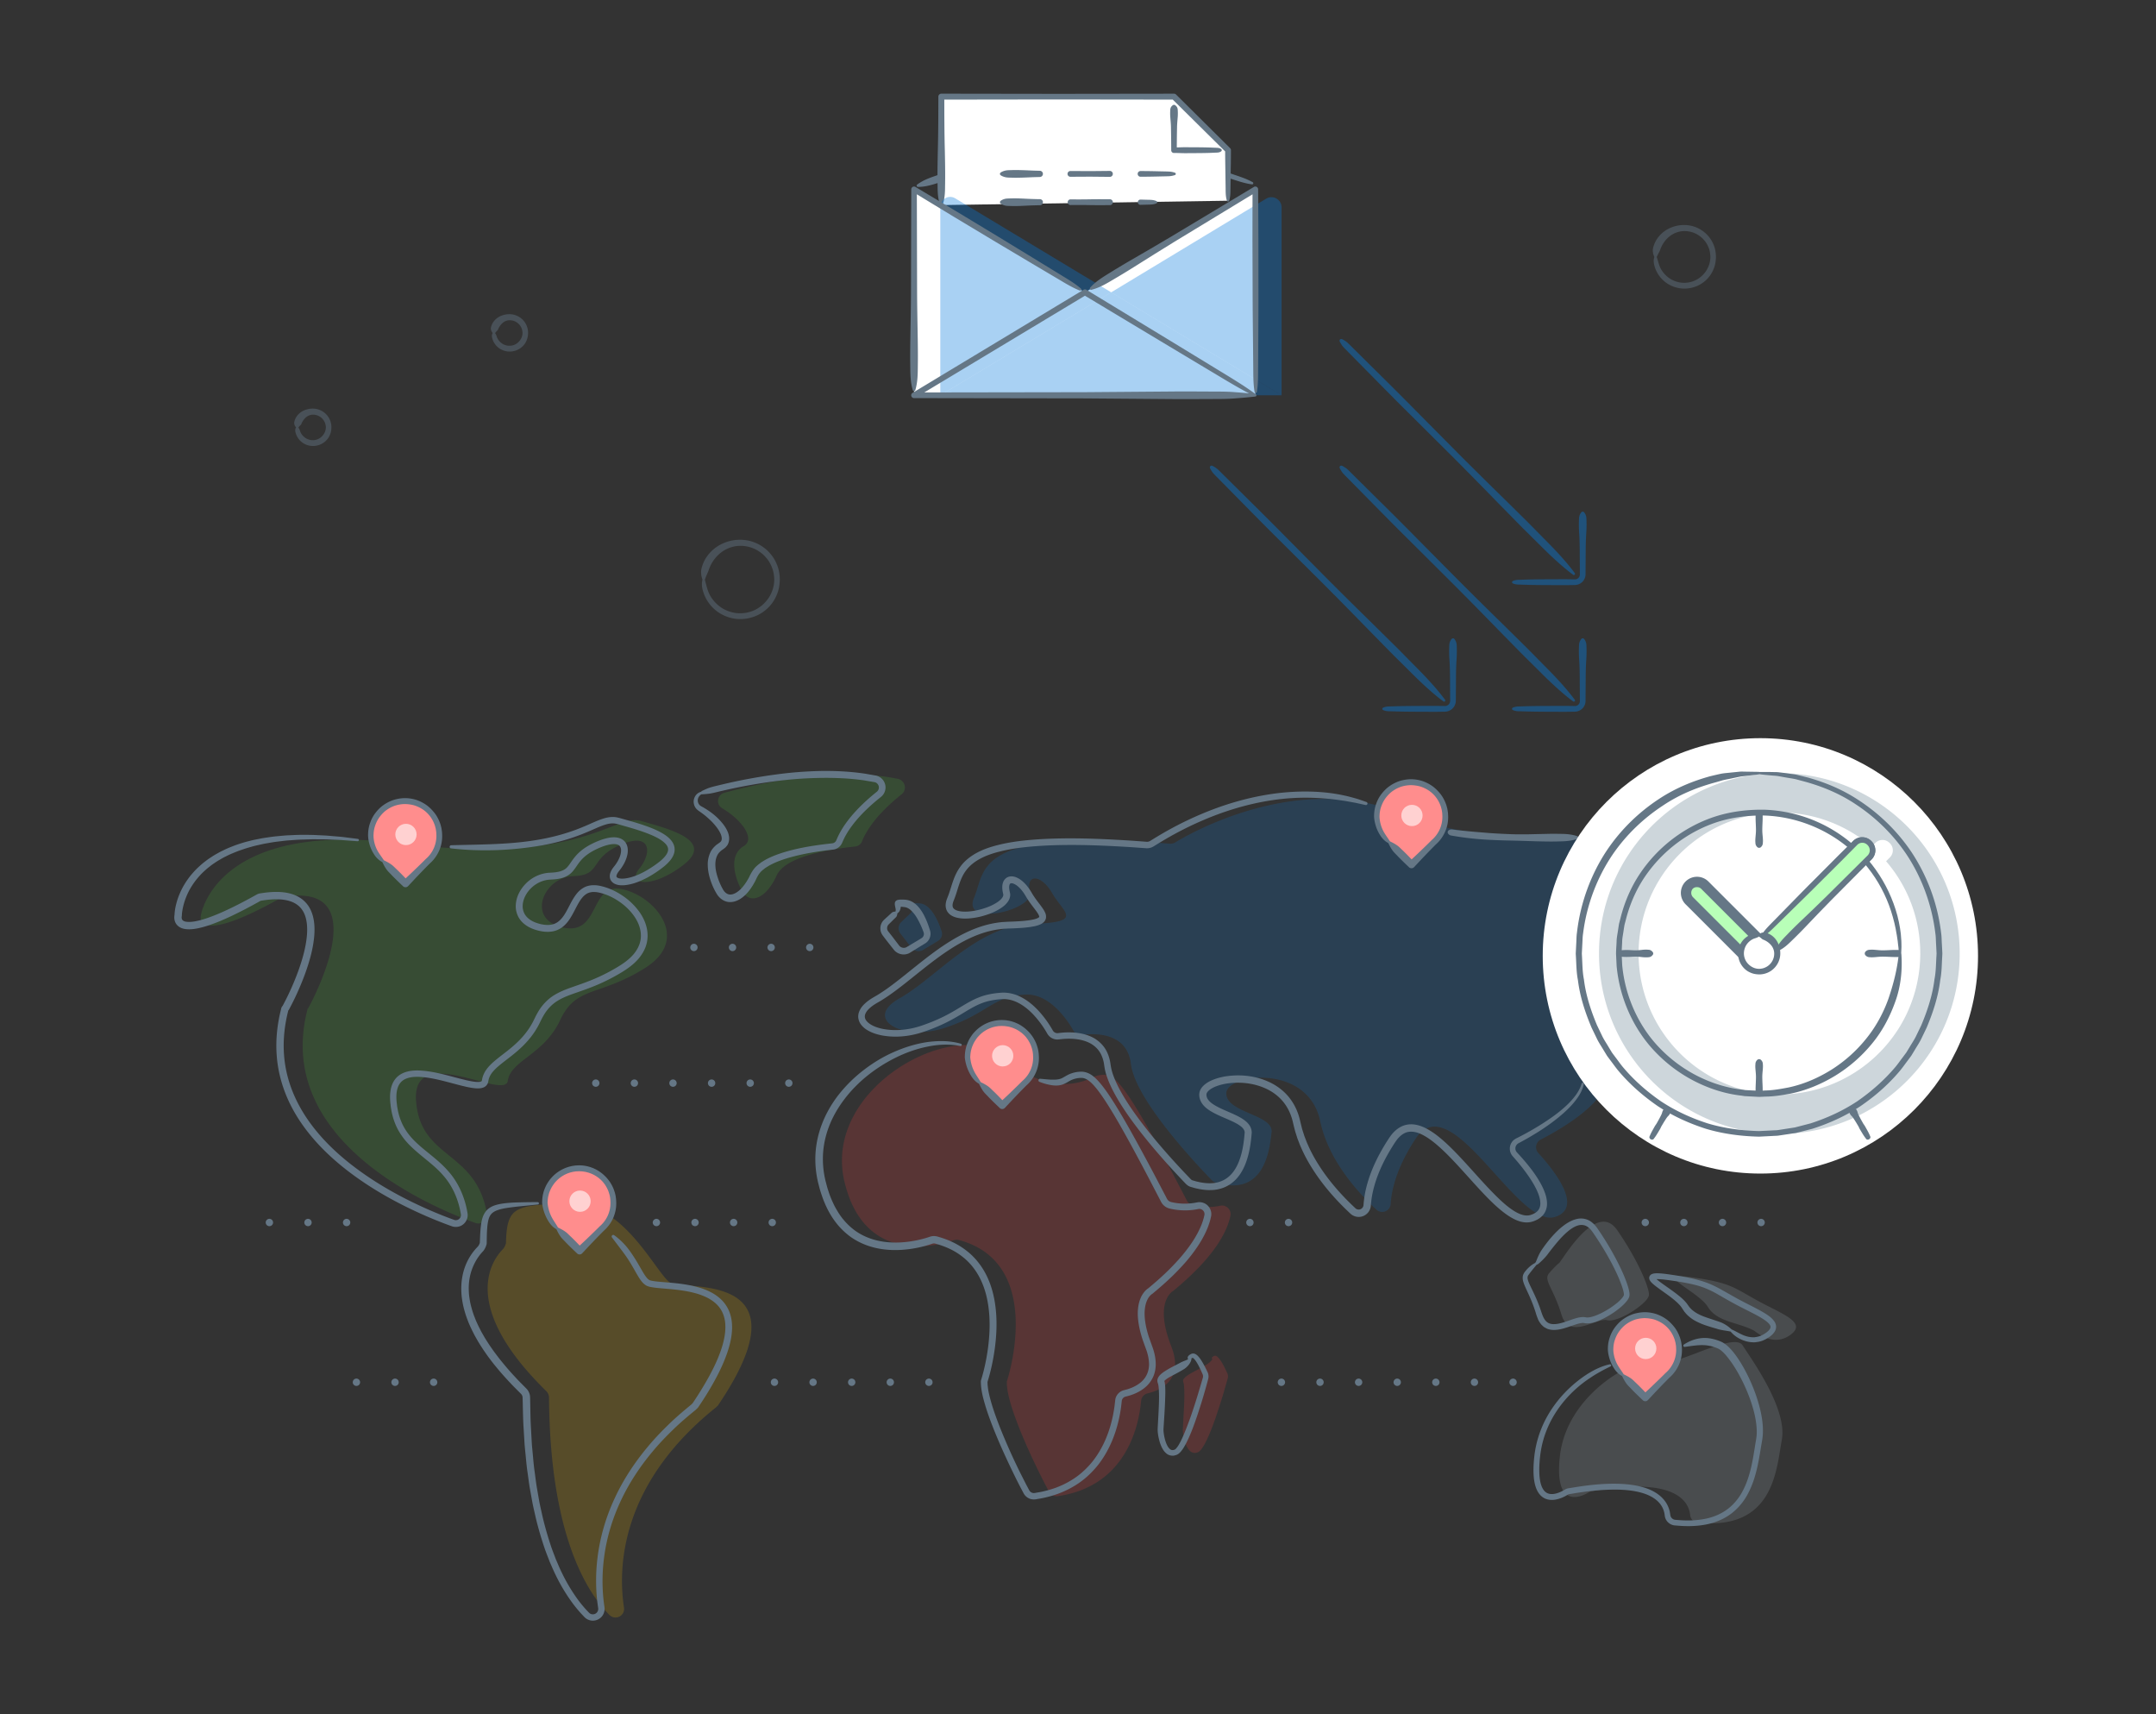 <svg id="Layer_1" xmlns="http://www.w3.org/2000/svg" viewBox="0 0 585 465"><rect x="0" y="0" width="585" height="465" fill="#333333" stroke="none"/><style>.st1{fill:#48bc38}.st3{opacity:.97;fill:#fa3e3e;enable-background:new}.st4{fill:#057bde}.st6{fill:#657786}.st8{fill:#fff}.st9{opacity:.34;fill:#057bde;enable-background:new}.st10{fill:#ff8d8d}.st11{opacity:.59;fill:#fff}.st12{opacity:.42}.st15{fill:#b8ffb8}.st16{opacity:.44}</style><g style="opacity:.19"><path class="st1" d="M128.993 331.754c-12.561-4.523-54.642-22.486-45.598-57.783a.653.653 0 0 1 .251-.503c1.759-3.14 17.963-34.293-6.657-30.147a1.784 1.784 0 0 0-.754.25c-23.993 13.442-21.731 4.774-21.731 4.774s3.768-25.876 53.763-19.596 58.16-8.165 65.696-6.03 20.099 5.277 11.431 11.934-15.45 5.276-11.933 1.005c3.517-4.27 3.266-10.175-5.276-6.406s-4.773 8.165-12.687 8.416c-7.914.251-12.938 11.682-2.763 13.943 10.174 2.261 7.16-12.184 15.953-10.426 8.793 1.759 18.967 13.441 6.406 21.355s-18.717 4.773-23.113 14.194c-4.397 9.421-13.44 10.929-14.195 16.456-.753 5.527-26.379-10.929-24.871 5.778 1.382 15.702 16.33 13.064 19.219 30.399a2.349 2.349 0 0 1-3.14 2.387z"/><path d="M136.53 338.788c-2.763 2.764-12.31 15.074 11.682 38.564.445.433.713 1.014.754 1.633.251 37.182 10.175 52.884 16.456 59.164a2.324 2.324 0 0 0 3.894-2.01c-1.633-10.55-1.256-33.413 24.997-54.39l.503-.503c24.997-36.93-9.17-31.027-12.939-33.288s-12.687-22.36-27.635-21.606c-14.446.754-16.707.628-16.958 10.929a4.251 4.251 0 0 1-.754 1.507z" style="fill:#f4bb00"/><path class="st1" d="M196.574 215.057c10.175-2.763 30.399-7.16 47.106-3.768a2.387 2.387 0 0 1 1.005 4.145c-3.643 2.89-8.668 7.537-10.803 12.813a2.186 2.186 0 0 1-1.884 1.382c-4.648.502-18.717 2.26-21.23 7.788-3.014 6.657-7.41 7.914-9.42 4.27-2.01-3.642-3.769-9.672.502-12.184 3.14-1.884-.502-7.034-5.778-10.175a2.299 2.299 0 0 1 .502-4.27z"/><path class="st3" d="M273.2 374.714s10.677-31.906-12.94-38.313a2.575 2.575 0 0 0-1.38 0c-3.895 1.382-24.37 7.286-29.772-15.953-6.03-25.625 30.902-45.472 44.091-33.288 10.552 9.798 19.973 6.784 23.113 5.15a7.538 7.538 0 0 1 3.392-.753c3.266.251 6.406 3.391 22.36 34.167a2.6 2.6 0 0 0 1.758 1.256c2.35.551 4.792.594 7.16.126a2.324 2.324 0 0 1 2.89 2.638c-.88 4.396-4.397 11.305-15.577 20.475 0 0-5.276 2.764-.503 14.948 3.643 9.296-3.14 12.06-6.406 12.813a2.273 2.273 0 0 0-1.758 2.01c-.503 5.652-3.392 23.113-22.611 25.876a2.274 2.274 0 0 1-2.387-1.256c-2.763-5.024-11.808-23.238-11.43-29.896z"/><path class="st4" d="M329.6 320.7a2.248 2.248 0 0 1-.88-.629c-2.888-3.014-20.6-21.354-21.856-31.403-1.005-8.668-9.798-8.417-13.315-7.914a2.299 2.299 0 0 1-2.261-1.13c-1.759-3.141-6.784-10.427-13.441-9.799-8.668.629-9.673 5.025-21.229 8.92-11.557 3.893-22.61-2.262-12.562-7.915s21.23-19.847 35.8-20.224 8.668-3.014 5.653-8.29c-3.014-5.276-7.285-5.276-6.03-.377 1.257 4.899-18.59 9.672-15.199 1.633s-.25-18.842 53.261-14.697c.488.011.968-.12 1.382-.377 4.522-2.763 34.041-19.47 62.054-7.537 30.524 12.939 80.268-.628 97.226 12.939 14.069 11.305.125 4.899-4.9 2.512a2.336 2.336 0 0 0-2.888.628l-3.392 4.522a2.324 2.324 0 0 0 .628 3.392c2.261 1.382 4.773 4.27 0 8.793-7.286 6.909-9.295-11.934-22.234-10.552s-4.02 11.557 2.638 18.214c6.658 6.658-5.276 19.596-13.943 17.963-8.668-1.633 4.02 6.281 1.633 14.572-1.759 6.28-12.562 12.561-17.712 15.2a2.336 2.336 0 0 0-.628 3.642c4.145 4.522 12.436 14.822 4.522 17.335-10.3 3.266-28.138-35.8-37.81-21.23-5.15 7.789-6.532 13.818-6.783 17.712a2.299 2.299 0 0 1-3.894 1.508c-5.025-4.648-12.938-13.315-15.2-23.867-3.266-15.953-25.5-12.938-25.5-7.662 0 5.275 12.31 5.652 12.31 10.3-.502 4.648-1.758 18.214-15.45 13.817z"/><path d="M458.607 411.017c-.377-3.517-3.643-10.552-26.505-6.532-.307.024-.606.11-.88.251-1.758 1.13-9.797 5.276-7.913-10.175 2.261-17.46 22.108-27.133 25.626-24.871 3.517 2.26 21.354-8.668 23.866-4.774 2.513 3.894 12.185 17.21 10.678 25.626-1.508 8.165-2.136 24.746-22.988 22.485a2.274 2.274 0 0 1-1.884-2.01zm17.209-50.121c-4.396-2.26-9.924-2.26-12.436-6.406-2.512-4.145-15.576-9.547-4.648-8.04 10.929 1.508 11.557 2.764 18.214 6.407 6.658 3.643 13.567 5.904 8.793 9.295-4.773 3.392-9.17-.879-9.923-1.256zm-53.009-18.088c.197-.135.368-.305.502-.503 1.759-2.386 10.175-16.204 15.45-8.667 5.653 8.165 8.668 15.45 8.668 17.586s-8.29 7.662-11.305 6.909c-3.015-.754-10.3 5.527-12.436-1.508-2.136-7.034-4.773-9.17-3.517-11.054a30.765 30.765 0 0 1 2.638-2.763z" style="fill:#aab8c2"/><path class="st4" d="M457.853 270.58c.503.753 2.01 10.55 2.01 11.807 0 1.256-5.15 7.914-5.778 8.416s-13.316.377-11.557-1.382c1.758-1.758 7.788-9.42 9.421-10.3 1.382-.628 1.884-3.643 2.136-4.899v-.88l-1.005-4.396c-.251.126-.503-6.532 4.773 1.633z"/><path class="st3" d="M328.972 368.684c-1.005 2.136-8.667 4.271-7.913 6.155.753 1.885-.126 11.557-.126 13.064s1.005 7.412 4.145 6.03c2.764-1.256 7.035-16.33 8.04-19.973.147-.5.102-1.038-.126-1.507-.754-1.633-2.387-5.15-3.517-4.648-1.13.502-.503.88-.503.88z"/><path class="st4" d="m247.207 247.592-2.638 2.512a2.311 2.311 0 0 0-.251 3.14l3.014 3.894a2.512 2.512 0 0 0 3.015.629l4.145-2.513a2.21 2.21 0 0 0 1.005-2.638c-.879-2.638-2.763-7.16-5.778-7.537-1.507-.125-2.01-.125-2.01 0a3.09 3.09 0 0 1-.502 2.513z"/></g><path class="st6" d="M122.407 229.29c8.181-.239 16.35-.138 24.334-1.622 3.983-.726 7.871-1.83 11.593-3.409 1.886-.753 3.666-1.717 5.803-2.332 1.065-.29 2.29-.422 3.44-.155.61.128 1.028.274 1.542.41l1.482.418c1.98.568 3.965 1.162 5.922 1.926.977.384 1.948.81 2.896 1.335.94.534 1.882 1.145 2.67 2.08.385.47.724 1.045.878 1.715a3.64 3.64 0 0 1-.116 1.993c-.43 1.228-1.232 2.08-2.025 2.832-.405.376-.824.714-1.256 1.036-.401.307-.826.614-1.272.92a29.254 29.254 0 0 1-2.709 1.653c-1.879.983-3.876 1.823-6.142 2.038-.57.043-1.159.046-1.786-.084-.605-.139-1.358-.396-1.863-1.156-.256-.37-.34-.828-.343-1.226.011-.396.095-.76.222-1.062.238-.614.61-1.123.938-1.536.626-.775 1.1-1.538 1.46-2.402.35-.836.544-1.758.398-2.47-.147-.704-.563-1.061-1.365-1.184-.78-.12-1.73.06-2.635.316-.919.274-1.82.64-2.726 1.078-.86.42-1.716.902-2.471 1.474a10.37 10.37 0 0 0-2.017 1.97c-.6.74-1.08 1.622-1.852 2.517-.763.915-1.94 1.577-3.044 1.846-1.092.305-2.255.358-3.215.412-1.837.115-3.582.926-4.929 2.194-1.33 1.26-2.3 2.987-2.391 4.731a4.342 4.342 0 0 0 .55 2.433c.415.726 1.074 1.316 1.847 1.766.761.447 1.707.762 2.56.96l.756.135c.249.042.441.039.664.064.434.026.892.01 1.314-.06 1.727-.237 2.997-1.578 3.961-3.278 1.008-1.674 1.732-3.657 3.237-5.418.76-.859 1.83-1.629 3.05-1.876 1.199-.277 2.41-.125 3.456.129 2.137.517 4.098 1.464 5.866 2.687a17.65 17.65 0 0 1 4.577 4.541c1.222 1.796 2.074 3.973 2.05 6.266a8.877 8.877 0 0 1-.68 3.328c-.442 1.046-1.063 1.989-1.767 2.838-1.43 1.665-3.276 2.932-5.03 3.96a51.908 51.908 0 0 1-5.566 2.87c-1.907.842-3.868 1.552-5.805 2.22-1.93.678-3.845 1.317-5.475 2.314-1.64.978-2.94 2.385-3.916 4.07-.24.423-.478.849-.69 1.294-.236.47-.441.913-.697 1.388a21.05 21.05 0 0 1-1.723 2.714c-1.27 1.716-2.788 3.224-4.392 4.567-1.594 1.351-3.3 2.535-4.793 3.822-.746.642-1.42 1.325-1.92 2.07a5.4 5.4 0 0 0-.577 1.17c-.06.205-.123.409-.153.62-.033.128-.074.63-.357 1.05a2.09 2.09 0 0 1-.988.803c-.35.137-.69.207-.996.23-.623.057-1.182.01-1.726-.057-1.082-.142-2.101-.378-3.11-.625-3.999-.984-7.916-2.29-11.828-2.427-1.91-.05-3.876.313-4.903 1.64-1.06 1.297-1.187 3.361-.999 5.233.067.501.11 1.034.197 1.509.099.472.154.944.293 1.416.218.953.554 1.867.936 2.755.8 1.764 1.952 3.345 3.345 4.742 2.776 2.801 6.368 5.005 9.178 8.234 2.867 3.18 4.608 7.31 5.28 11.46.259 1.454-.597 2.94-1.94 3.485a3.239 3.239 0 0 1-2.354.046l-.181-.066-.361-.13-.729-.268a117.538 117.538 0 0 1-5.744-2.318c-7.563-3.3-14.854-7.325-21.421-12.41-3.274-2.547-6.363-5.364-9.087-8.53-2.723-3.16-5.101-6.664-6.831-10.503-1.739-3.828-2.84-7.971-3.13-12.18-.308-4.208.158-8.444 1.193-12.501l-.03.197c.02-.452.234-.94.658-1.257l-.273.312a68.023 68.023 0 0 0 2.279-4.606 71.242 71.242 0 0 0 1.954-4.766c1.168-3.213 2.131-6.53 2.42-9.857.135-1.655.088-3.32-.335-4.83-.41-1.515-1.257-2.814-2.513-3.632-1.247-.834-2.833-1.21-4.455-1.311-1.63-.097-3.309.059-4.973.332l-.092.011c-.114.017-.169.02-.356.131l-.71.391-1.421.783c-.966.508-1.927 1.035-2.903 1.52-1.943.99-3.916 1.935-5.951 2.773-1.022.412-2.05.813-3.112 1.154a26.33 26.33 0 0 1-1.61.48c-.55.137-1.099.273-1.673.363-.566.103-1.156.162-1.765.176-.613-.002-1.249-.033-1.926-.252-.666-.205-1.41-.693-1.817-1.436a3.085 3.085 0 0 1-.353-1.141 3.41 3.41 0 0 1 .066-1.17l-.033.256c.051-1.423.312-2.638.678-3.897a20.612 20.612 0 0 1 1.467-3.572c.602-1.139 1.322-2.207 2.105-3.222.812-.99 1.674-1.942 2.635-2.781.472-.43.956-.844 1.47-1.218a16.711 16.711 0 0 1 1.554-1.1 17.003 17.003 0 0 1 1.62-.988c.547-.318 1.102-.62 1.677-.879 1.125-.571 2.301-1.018 3.472-1.467 1.187-.402 2.379-.79 3.595-1.073 1.203-.343 2.437-.528 3.654-.785 1.23-.175 2.457-.386 3.69-.503 1.235-.104 2.467-.258 3.704-.288 1.236-.059 2.47-.125 3.706-.105 1.235-.004 2.469.002 3.7.077 1.231.06 2.463.095 3.689.22 1.226.115 2.456.179 3.676.338l3.658.462a.319.319 0 0 1-.062.635l-.012-.001-3.658-.268c-1.217-.109-2.44-.122-3.658-.188-1.218-.074-2.438-.058-3.657-.069-1.219-.028-2.436.025-3.652.065-1.217.013-2.428.11-3.64.2-1.213.06-2.413.245-3.617.378-1.203.146-2.39.383-3.58.585-1.174.28-2.366.49-3.513.852-1.166.303-2.294.71-3.427 1.1-1.11.442-2.225.879-3.28 1.43-.541.25-1.06.542-1.568.847-.52.287-1.025.598-1.507.941-.498.321-.977.666-1.432 1.041-.475.352-.917.74-1.347 1.142-.878.783-1.655 1.665-2.387 2.576-.701.935-1.345 1.911-1.877 2.948a18.643 18.643 0 0 0-1.285 3.233c-.318 1.091-.556 2.297-.591 3.326v.026a1.205 1.205 0 0 1-.032.23 1.645 1.645 0 0 0-.014.443c.02.156.058.292.118.4.124.206.327.38.689.5.356.119.814.152 1.278.152a9.342 9.342 0 0 0 1.459-.148c.992-.173 2-.437 2.994-.772.998-.32 1.986-.705 2.97-1.101 1.965-.81 3.897-1.734 5.807-2.707.961-.477 1.897-.991 2.845-1.49l1.421-.781.71-.391c.275-.17.745-.35 1.171-.373l-.092.01c1.77-.289 3.581-.464 5.43-.355 1.835.118 3.77.536 5.439 1.644a7.811 7.811 0 0 1 2.119 2.091c.56.824.947 1.738 1.207 2.66.514 1.853.546 3.728.402 5.535-.319 3.625-1.332 7.06-2.536 10.38a73.326 73.326 0 0 1-2.01 4.9 69.829 69.829 0 0 1-2.354 4.756l-.272.312a.325.325 0 0 0 .137-.237l-.03.197c-.989 3.878-1.427 7.892-1.138 11.862.274 3.971 1.31 7.872 2.958 11.502 3.3 7.297 8.94 13.373 15.289 18.333 6.386 4.975 13.542 8.958 20.978 12.227 1.863.813 3.745 1.583 5.647 2.296l1.364.498c.317.086.63.07.912-.047.573-.22.955-.9.843-1.484-.634-3.923-2.199-7.644-4.827-10.585-2.574-3.002-6.081-5.166-9.083-8.183-1.495-1.504-2.794-3.285-3.68-5.26-.425-.993-.793-2.012-1.03-3.058-.148-.512-.218-1.061-.323-1.593-.093-.533-.129-1.024-.196-1.538-.104-1.107-.128-2.174.047-3.298.167-1.105.55-2.264 1.324-3.219.758-.969 1.875-1.6 2.975-1.911 1.11-.326 2.223-.395 3.302-.375 4.318.157 8.27 1.51 12.208 2.462.98.24 1.961.462 2.911.585.471.06.94.089 1.34.05.413-.033.67-.17.687-.246.006-.007.045-.028.101-.401.045-.296.128-.583.215-.87a7.142 7.142 0 0 1 .774-1.58c.641-.96 1.43-1.738 2.231-2.434 1.613-1.388 3.282-2.544 4.811-3.845 1.534-1.288 2.938-2.692 4.106-4.273a19.38 19.38 0 0 0 1.566-2.47c.23-.426.458-.913.68-1.357.228-.481.489-.951.755-1.418 1.066-1.862 2.625-3.566 4.516-4.69 1.878-1.144 3.89-1.798 5.814-2.482 1.935-.67 3.829-1.36 5.67-2.175a50.232 50.232 0 0 0 5.348-2.764c1.771-1.042 3.336-2.145 4.593-3.594 1.216-1.44 2.02-3.183 2.007-5.013.019-1.822-.667-3.647-1.743-5.222-1.084-1.576-2.5-2.959-4.107-4.056-1.596-1.106-3.393-1.96-5.242-2.403-.935-.227-1.816-.31-2.623-.124-.807.164-1.486.647-2.082 1.306-1.189 1.364-1.94 3.291-3.02 5.13-.542.922-1.173 1.861-2.06 2.642-.871.785-2.017 1.363-3.192 1.534-.59.096-1.16.117-1.747.083-.286-.027-.608-.044-.864-.087l-.757-.135c-1.141-.257-2.158-.602-3.173-1.18-.99-.574-1.921-1.386-2.529-2.445a6.226 6.226 0 0 1-.804-3.47c.14-2.378 1.36-4.457 2.974-6.004 1.625-1.546 3.82-2.554 6.079-2.693 2.068-.08 3.919-.304 5.004-1.622.577-.652 1.104-1.573 1.788-2.431a12.248 12.248 0 0 1 2.37-2.306c.882-.662 1.821-1.19 2.801-1.664.94-.451 1.942-.86 2.988-1.17 1.056-.284 2.166-.54 3.425-.363.62.093 1.3.325 1.86.807.558.488.898 1.182 1.023 1.832.24 1.319-.087 2.48-.506 3.522-.421 1.032-1.054 2.018-1.717 2.832-.31.386-.537.723-.674 1.065-.136.346-.117.57-.045.66.058.119.336.287.713.364.376.08.823.088 1.272.053 1.829-.161 3.708-.909 5.44-1.821a29.06 29.06 0 0 0 3.757-2.42c.39-.29.768-.595 1.115-.916.69-.636 1.309-1.362 1.55-2.088.248-.716.09-1.368-.448-2.023-1.117-1.296-3.021-2.17-4.841-2.902-1.86-.73-3.803-1.318-5.76-1.883l-1.474-.42c-.475-.127-1.03-.307-1.426-.384-.855-.2-1.73-.112-2.635.126-1.812.507-3.678 1.48-5.592 2.247-3.828 1.616-7.872 2.754-11.95 3.487-8.167 1.397-16.495 1.748-24.667.813h-.006a.429.429 0 0 1 .036-.854zm44.243 105.79c1.155.814 2.225 1.813 3.163 2.888.925 1.095 1.735 2.284 2.495 3.488.76 1.203 1.443 2.452 2.14 3.627.348.582.707 1.15 1.098 1.596.195.22.397.403.595.525l.018.013a.34.34 0 0 1-.038-.021l.014.007.059.03.117.059c.043.01.079.02.118.038.133.038.27.076.425.106 1.245.24 2.673.313 4.059.435 1.398.114 2.809.243 4.22.443 2.81.408 5.687 1.033 8.3 2.52 1.286.758 2.504 1.744 3.391 3.02.906 1.26 1.452 2.754 1.677 4.25.225 1.502.155 3.002-.06 4.45-.218 1.45-.592 2.854-1.048 4.217-.917 2.728-2.147 5.305-3.507 7.788-1.359 2.488-2.864 4.88-4.445 7.21a1.002 1.002 0 0 1-.12.145l-.51.5-.061.054-.011.008c-2.094 1.716-4.173 3.456-6.106 5.348-1.939 1.883-3.821 3.829-5.54 5.912-3.465 4.137-6.468 8.67-8.727 13.56-2.277 4.878-3.819 10.096-4.486 15.432a48.67 48.67 0 0 0-.354 8.045 43.78 43.78 0 0 0 .326 4.013l.136.997c.067.36.095.877-.008 1.324a3.188 3.188 0 0 1-.578 1.27c-.083.106-.121.157-.255.296l-.198.186a3.18 3.18 0 0 1-3.33.523 3.176 3.176 0 0 1-1.116-.793l-.703-.747a36.008 36.008 0 0 1-2.667-3.257 48.612 48.612 0 0 1-4.282-7.165c-.622-1.242-1.156-2.524-1.713-3.794-.48-1.298-1.029-2.575-1.453-3.892a91.07 91.07 0 0 1-2.305-7.962c-.297-1.348-.624-2.69-.896-4.042l-.735-4.07c-.229-1.36-.388-2.728-.586-4.091-.208-1.363-.345-2.733-.472-4.103-.124-1.37-.294-2.739-.38-4.111l-.25-4.12c-.175-2.745-.17-5.495-.264-8.243l.004.075a1.541 1.541 0 0 0-.304-.807 1.376 1.376 0 0 0-.14-.157l-.269-.27-.512-.515c-.683-.691-1.373-1.356-2.042-2.09a77.558 77.558 0 0 1-3.907-4.415 47.397 47.397 0 0 1-1.823-2.322c-.606-.776-1.145-1.607-1.711-2.414-.534-.832-1.081-1.657-1.57-2.521l-.734-1.294-.676-1.331c-.428-.9-.855-1.802-1.2-2.744a26.01 26.01 0 0 1-.943-2.86 22.291 22.291 0 0 1-.61-2.971c-.156-1.003-.2-2.028-.2-3.05.03-2.044.394-4.11 1.157-6.032a15.077 15.077 0 0 1 3.384-5.16l-.07.08c.27-.331.478-.731.591-1.143l-.03.211c.084-1.878.103-3.755.441-5.724.173-.975.489-2.03 1.198-2.939.708-.922 1.768-1.438 2.725-1.718.977-.29 1.94-.424 2.891-.523a38.969 38.969 0 0 1 2.839-.174c1.883-.054 3.756-.084 5.63-.076a.32.32 0 0 1 .034.638l-5.583.564c-.924.107-1.845.223-2.751.357-.903.14-1.796.318-2.602.606-.808.286-1.49.696-1.9 1.3-.429.594-.63 1.402-.77 2.26-.26 1.732-.25 3.616-.287 5.475a.89.89 0 0 1-.025.197l-.004.014a5.011 5.011 0 0 1-.909 1.858l-.055.063-.016.016c-1.25 1.287-2.203 2.873-2.864 4.55-.662 1.683-.977 3.5-.998 5.325.005.914.044 1.832.191 2.744.121.913.321 1.82.568 2.716.245.895.535 1.785.886 2.653.324.877.73 1.728 1.137 2.575l.645 1.258.705 1.231c.467.821.996 1.612 1.51 2.408.55.776 1.069 1.571 1.659 2.321a48.36 48.36 0 0 0 1.757 2.256 75.562 75.562 0 0 0 3.775 4.307c.633.702 1.336 1.385 2.011 2.076l.511.517.242.246c.124.12.237.25.341.387a3.58 3.58 0 0 1 .705 1.877l.003.041v.035c.081 2.719.064 5.444.224 8.159l.227 4.073c.078 1.357.239 2.707.353 4.061.119 1.354.246 2.707.445 4.05.187 1.344.337 2.696.555 4.035l.701 4.008c.26 1.33.575 2.649.86 3.974a89.185 89.185 0 0 0 2.213 7.806c.407 1.29.935 2.533 1.396 3.802.535 1.236 1.047 2.486 1.643 3.692a46.875 46.875 0 0 0 4.087 6.926 33.007 33.007 0 0 0 2.512 3.1l.704.745a1.46 1.46 0 0 0 1.785.34c.098-.048.185-.117.237-.153.042-.034.117-.112.175-.166-.017.015.056-.064.076-.095.129-.17.22-.37.263-.582.044-.223.042-.402-.011-.714l-.144-1.035a46.06 46.06 0 0 1-.348-4.162 50.422 50.422 0 0 1 .349-8.333c.679-5.525 2.264-10.928 4.603-15.968 2.322-5.054 5.404-9.729 8.95-13.982 1.76-2.142 3.682-4.14 5.66-6.07 1.975-1.94 4.09-3.721 6.224-5.476l-.071.063.51-.5-.12.143a95.058 95.058 0 0 0 4.354-7.063c1.334-2.411 2.528-4.9 3.403-7.471.865-2.558 1.422-5.261 1.065-7.811-.189-1.266-.627-2.467-1.353-3.485-.708-1.031-1.709-1.855-2.82-2.518-2.263-1.306-4.954-1.932-7.652-2.328-1.357-.198-2.73-.329-4.119-.447-1.396-.133-2.77-.191-4.273-.483a6.76 6.76 0 0 1-.59-.153l-.374-.144-.117-.06-.058-.03-.08-.044-.037-.024a4.455 4.455 0 0 1-.975-.853c-.526-.612-.907-1.24-1.275-1.855-.723-1.234-1.375-2.442-2.104-3.606-.716-1.17-1.514-2.275-2.339-3.36l-2.496-3.295a.432.432 0 0 1 .593-.614l.007.004zm23.66-120.436s.5-.263 1.462-.675c.955-.428 2.46-.754 4.343-1.207a146.283 146.283 0 0 1 15.833-2.849c3.309-.41 6.919-.688 10.75-.77 3.829-.059 7.886.118 12.044.735l1.56.272.784.138.393.069.197.034.118.028.047.013.095.027c1.444.415 2.438 1.86 2.332 3.343a3.27 3.27 0 0 1-1.23 2.376l-.313.251-.62.504c-.81.67-1.62 1.37-2.397 2.098-1.56 1.453-3.04 3.015-4.332 4.713-.643.85-1.253 1.727-1.771 2.649-.274.454-.502.929-.733 1.4l-.32.72-.09.207a3.12 3.12 0 0 1-.484.743 3.05 3.05 0 0 1-2.01 1.015l-1.617.19a97.251 97.251 0 0 0-3.237.466c-2.146.35-4.268.779-6.325 1.338-2.052.56-4.055 1.248-5.835 2.2-.445.236-.848.518-1.273.77-.369.3-.772.579-1.095.903-.675.665-1.026 1.313-1.502 2.331-.2.456-.522.963-.78 1.438-.305.458-.576.925-.926 1.352-.651.876-1.444 1.679-2.41 2.317-.952.622-2.198 1.094-3.52.868-1.325-.242-2.348-1.166-2.938-2.11a17.999 17.999 0 0 1-2.19-5.447c-.194-.94-.3-1.898-.28-2.863a7.674 7.674 0 0 1 .636-2.849c.383-.92 1.074-1.675 1.798-2.263.925-.62 1.185-.83 1.286-1.152.148-.366.077-.912-.106-1.461-.193-.554-.504-1.1-.848-1.606a15.904 15.904 0 0 0-2.338-2.652 21.107 21.107 0 0 0-2.39-1.937c-.355-.27-.815-.517-1.203-.985a2.892 2.892 0 0 1-.623-1.383c-.152-.935.18-1.73.538-2.195a2.59 2.59 0 0 1 1.09-.851c.286-.118.442-.143.442-.143l-.012-.11zm-.01.834c-.196.118-.49.34-.74.76-.21.383-.32.9-.145 1.449.084.269.244.529.46.746.184.187.552.366 1.003.621 1.718 1.007 3.75 2.408 5.506 4.735.426.594.836 1.247 1.14 2.036.279.781.5 1.77.125 2.838-.108.26-.19.515-.413.769-.189.245-.444.532-.568.6l-.23.177-.116.089-.205.144-.395.278c-.483.413-.936.881-1.182 1.507-.554 1.218-.535 2.82-.185 4.425.38 1.602 1.022 3.285 1.898 4.768.405.649.947 1.09 1.56 1.216.618.116 1.364-.104 2.063-.554.698-.452 1.362-1.086 1.925-1.837.299-.355.55-.773.819-1.163.232-.425.485-.778.71-1.267.397-.852 1.064-2.062 1.932-2.844.424-.41.899-.734 1.356-1.087.486-.285.964-.602 1.463-.857 1.997-1.025 4.108-1.713 6.245-2.288 2.14-.565 4.32-.988 6.514-1.33a98.742 98.742 0 0 1 3.304-.45l1.669-.19a1.328 1.328 0 0 0 1.018-.649l.048-.088.075-.173.349-.795c.25-.519.5-1.04.793-1.532.558-1.003 1.206-1.941 1.884-2.846 1.364-1.807 2.902-3.44 4.513-4.955a53.09 53.09 0 0 1 2.476-2.184l.63-.516.313-.253a1.464 1.464 0 0 0 .553-1.08c.056-.66-.433-1.326-1.03-1.488l-.094-.026-.048-.014c-.03-.009.1.024.022.007l-.191-.033-.381-.064-.76-.13-1.51-.257c-4.034-.584-7.996-.725-11.747-.67-3.753.052-7.305.298-10.57.679a144.586 144.586 0 0 0-15.661 2.7c-1.88.412-3.315.842-4.362.932-1.04.118-1.605.137-1.605.137l-.228.007zm91.935 77.156c.993.086 1.932.187 2.866.237.93.032 1.823.022 2.57-.213.742-.213 1.484-.83 2.533-1.286a8.403 8.403 0 0 1 3.165-.658c1.222-.007 2.375.523 3.21 1.201.86.67 1.539 1.44 2.184 2.217 1.273 1.566 2.364 3.213 3.42 4.875 2.099 3.33 4.025 6.737 5.92 10.16a621.837 621.837 0 0 1 5.557 10.324l2.719 5.19c.251.481.366.759.616.975.233.223.53.374.843.439a16.085 16.085 0 0 0 6.886.094 3.234 3.234 0 0 1 1.988.188c1.263.512 2.106 1.927 1.946 3.29-.012.103-.014.136-.045.296l-.041.179-.082.356a9.199 9.199 0 0 1-.195.741c-.138.518-.315.992-.485 1.476-.726 1.91-1.71 3.685-2.817 5.355a43.749 43.749 0 0 1-3.66 4.726c-1.333 1.47-2.704 2.903-4.157 4.241-1.436 1.358-2.937 2.637-4.45 3.898l-.038.028-.12.076a2.957 2.957 0 0 0-.427.362c-.151.162-.31.33-.435.53-.277.376-.48.825-.651 1.285-.333.933-.464 1.966-.489 3.012 0 2.108.468 4.26 1.124 6.346l1.124 3.15c.392 1.162.659 2.312.749 3.546.095 1.22-.029 2.5-.46 3.704a7.975 7.975 0 0 1-2.107 3.14c-.928.848-2 1.48-3.112 1.951-.556.236-1.125.433-1.7.597l-.829.214a1.378 1.378 0 0 0-.969 1.072l-.186 1.636c-.15 1.144-.35 2.28-.603 3.407-1.001 4.495-2.846 8.883-5.763 12.55-1.472 1.81-3.177 3.453-5.111 4.774a25.484 25.484 0 0 1-6.25 3.112 30.065 30.065 0 0 1-3.36.915c-.565.134-1.14.206-1.709.31-.522.134-1.444.178-2.136-.154a3.195 3.195 0 0 1-.96-.652 3.111 3.111 0 0 1-.376-.449c-.052-.082-.11-.162-.153-.25l-.104-.193-.8-1.506a156.45 156.45 0 0 1-1.533-3.034c-1.991-4.067-3.889-8.178-5.584-12.39-.845-2.108-1.639-4.24-2.319-6.428-.647-2.203-1.302-4.404-1.298-6.915 0-.07.01-.138.03-.202l.016-.051c.88-2.838 1.503-5.847 1.903-8.83.39-2.994.544-6.02.327-9.007-.221-2.98-.799-5.938-1.96-8.64-1.146-2.702-2.893-5.124-5.172-6.933a18.113 18.113 0 0 0-3.71-2.296 21.678 21.678 0 0 0-2.04-.826c-.349-.119-.695-.242-1.052-.339-.35-.095-.754-.239-.925-.242a1.465 1.465 0 0 0-.71.108 32.254 32.254 0 0 1-3.442.954 31.414 31.414 0 0 1-4.71.668c-3.168.205-6.434-.109-9.491-1.223a18.73 18.73 0 0 1-4.323-2.239 19.671 19.671 0 0 1-3.566-3.309c-2.084-2.495-3.509-5.427-4.479-8.437a25.608 25.608 0 0 1-.66-2.278c-.095-.387-.208-.75-.288-1.159-.077-.382-.167-.734-.231-1.147a26.889 26.889 0 0 1-.428-4.78c-.008-3.2.61-6.391 1.728-9.372 1.118-2.985 2.735-5.76 4.682-8.248a38.619 38.619 0 0 1 6.732-6.6c2.491-1.913 5.186-3.563 8.057-4.825 2.863-1.272 5.875-2.233 8.977-2.71 3.094-.441 6.312-.47 9.334.42a.32.32 0 0 1-.155.62c-2.96-.6-6.024-.443-8.965.17-2.951.593-5.814 1.616-8.513 2.947-5.388 2.665-10.271 6.444-13.901 11.194-1.808 2.37-3.328 4.962-4.353 7.74-1.03 2.773-1.59 5.714-1.573 8.663.002 1.467.143 2.962.402 4.385.052.347.152.74.227 1.111.068.346.183.718.273 1.076.182.725.379 1.445.627 2.145.439 1.425 1.045 2.777 1.697 4.096.71 1.282 1.468 2.545 2.419 3.644a17.589 17.589 0 0 0 3.159 2.955c1.18.83 2.47 1.5 3.83 2 2.724 1.004 5.704 1.313 8.656 1.133a29.4 29.4 0 0 0 4.409-.61 30.659 30.659 0 0 0 2.162-.547c.365-.107.69-.208 1.057-.333a3.482 3.482 0 0 1 1.552-.203c.598.068.915.22 1.306.32.385.107.762.242 1.14.373a23.59 23.59 0 0 1 2.225.911 20.088 20.088 0 0 1 4.097 2.562c2.535 2.027 4.476 4.753 5.712 7.708 1.254 2.96 1.849 6.123 2.069 9.261.215 3.146.039 6.289-.377 9.384-.433 3.102-1.066 6.131-2.019 9.16l.046-.254c-.021 2.016.57 4.222 1.194 6.325.65 2.12 1.42 4.22 2.244 6.3a167.789 167.789 0 0 0 5.498 12.278l1.522 2.998.788 1.48.096.178c.018.04.047.073.068.11.05.071.105.138.167.199.124.12.27.22.43.29.35.14.61.154 1.18.032.538-.102 1.085-.17 1.617-.297a28.313 28.313 0 0 0 3.158-.866 23.733 23.733 0 0 0 5.813-2.904c1.79-1.225 3.362-2.748 4.729-4.433 2.705-3.411 4.451-7.548 5.398-11.837.238-1.073.427-2.159.57-3.25l.197-1.723a3.18 3.18 0 0 1 2.265-2.492l.808-.21a12.94 12.94 0 0 0 1.486-.524c.961-.41 1.854-.946 2.59-1.623 1.493-1.345 2.17-3.322 1.975-5.38-.07-1.015-.32-2.079-.65-3.05-.382-1.049-.774-2.114-1.152-3.218-.695-2.205-1.218-4.51-1.224-6.918.025-1.205.17-2.435.594-3.63.22-.593.486-1.183.874-1.72.403-.55.775-1.015 1.518-1.473l-.157.104c1.482-1.24 2.95-2.495 4.349-3.822 1.416-1.309 2.743-2.702 4.028-4.125 2.518-2.872 4.802-6.006 6.152-9.489.154-.437.32-.876.434-1.302.065-.211.128-.427.18-.673l.083-.357.041-.178c-.009.04.008-.047.008-.066a1.395 1.395 0 0 0-.838-1.42 1.382 1.382 0 0 0-.877-.08 17.941 17.941 0 0 1-7.634-.113 3.555 3.555 0 0 1-1.718-.9c-.497-.436-.778-1.08-.975-1.458l-2.7-5.19a629.109 629.109 0 0 0-5.51-10.31c-1.876-3.411-3.784-6.807-5.838-10.087-1.03-1.634-2.098-3.25-3.284-4.716-1.176-1.437-2.55-2.838-4.056-2.81a6.725 6.725 0 0 0-2.532.516c-.754.296-1.551.97-2.691 1.33-1.131.344-2.236.252-3.234.064a15.727 15.727 0 0 1-2.885-.84l-.007-.002a.431.431 0 0 1 .194-.833z"/><path class="st6" d="m370.526 218.38-2.79-.611-2.764-.498c-1.859-.275-3.717-.535-5.588-.665a61.45 61.45 0 0 0-11.24.09c-7.475.779-14.8 2.844-21.722 5.814a90.924 90.924 0 0 0-10.093 5.084c-.816.474-1.622.962-2.429 1.458l-.607.375-.307.189a3.36 3.36 0 0 1-1.355.47c-.179.018-.276.03-.522.022l-.356-.025c-1.896-.126-3.8-.284-5.69-.384-7.564-.444-15.168-.698-22.702-.246-3.756.25-7.523.632-11.12 1.55-3.566.885-7.12 2.375-9.18 5.215-1.05 1.395-1.64 3.108-2.2 4.905-.28.904-.563 1.837-.93 2.77-.198.506-.342.844-.412 1.198-.082.364-.075.69.003.94.13.483.689.867 1.478 1.065.773.2 1.663.234 2.546.185 1.777-.109 3.585-.52 5.278-1.15a14.21 14.21 0 0 0 2.413-1.147c.737-.446 1.426-1.002 1.782-1.581.171-.29.232-.542.208-.763-.046-.24-.22-.904-.252-1.437-.039-.556-.046-1.146.176-1.795.189-.63.78-1.37 1.57-1.573.766-.217 1.451-.058 2 .155a5.893 5.893 0 0 1 1.46.858c.853.671 1.524 1.47 2.107 2.307.284.411.561.876.79 1.272.22.372.475.76.735 1.132.524.753 1.106 1.482 1.69 2.269.292.396.586.805.857 1.29.242.482.59 1.08.431 2a2.062 2.062 0 0 1-.641 1.085c-.28.255-.561.412-.83.54-.539.249-1.048.386-1.55.5-1.995.417-3.91.503-5.837.594l-1.412.046-1.419.083a25.44 25.44 0 0 0-2.688.406c-1.795.376-3.551.957-5.253 1.684-6.846 2.952-12.609 8.002-18.586 12.714-1.504 1.18-3.028 2.35-4.629 3.442-.805.54-1.614 1.077-2.467 1.56-.846.483-1.573.92-2.248 1.487-.662.546-1.22 1.194-1.455 1.847-.233.649-.118 1.25.335 1.83.947 1.167 2.751 1.84 4.474 2.184 3.54.671 7.33.227 10.764-.993a49.643 49.643 0 0 0 5.197-2.119c1.686-.801 3.298-1.737 4.92-2.72 1.621-.98 3.303-2.008 5.173-2.737 1.868-.746 3.849-1.092 5.826-1.242 2.042-.19 4.195.371 5.95 1.365 1.786.984 3.292 2.328 4.615 3.785a28.857 28.857 0 0 1 3.45 4.758c.124.216.259.46.307.503a1.442 1.442 0 0 0 1.168.545c.112 0 .389-.05.633-.073l.744-.073c.494-.041.989-.062 1.486-.067 1.98-.016 4.014.234 5.927 1.033 1.912.772 3.633 2.27 4.56 4.17.471.942.77 1.946.946 2.951l.106.707.121.704c.088.468.199.841.32 1.278.536 1.728 1.33 3.414 2.224 5.047 1.805 3.266 3.998 6.35 6.3 9.34 2.31 2.988 4.76 5.878 7.285 8.7a206.812 206.812 0 0 0 3.85 4.179l.98 1.03c.325.322.693.76.875.868.058.04.118.073.178.101l.045.02c.082.028-.064-.02-.014-.005l.172.05.686.195c.47.149.876.203 1.314.309 1.752.33 3.572.39 5.185-.137 1.62-.501 2.992-1.588 3.976-3.023.995-1.432 1.632-3.15 2.07-4.916.44-1.777.663-3.612.808-5.49l-.003.078c.013-.642-.445-1.264-1.194-1.814-.736-.545-1.641-.995-2.567-1.418-1.862-.861-3.87-1.563-5.79-2.79-.935-.622-1.934-1.432-2.474-2.713-.25-.649-.375-1.304-.263-2.043.154-.865.585-1.421 1.038-1.895.93-.91 1.99-1.412 3.048-1.81a16.683 16.683 0 0 1 3.238-.806c4.342-.617 8.901-.009 12.813 2.19 1.937 1.106 3.667 2.648 4.916 4.525a14.63 14.63 0 0 1 1.55 2.98c.2.522.379 1.05.522 1.587.077.267.144.536.202.807l.178.743.38 1.525.457 1.426c.135.476.347.95.522 1.425.177.477.365.95.584 1.412.809 1.872 1.798 3.67 2.898 5.402 2.189 3.472 4.836 6.665 7.736 9.603a75.43 75.43 0 0 0 2.223 2.158 1.303 1.303 0 0 0 2.167-.543c.042-.137.052-.267.077-.573.022-.261.04-.517.075-.8.124-1.102.304-2.16.55-3.22.98-4.226 2.802-8.167 4.997-11.82.27-.46.555-.91.845-1.357l.432-.673.474-.671c.718-.958 1.567-1.779 2.672-2.377 1.087-.602 2.418-.815 3.62-.668 1.212.14 2.317.557 3.314 1.074 2.002 1.044 3.68 2.43 5.266 3.864 1.582 1.443 3.053 2.97 4.49 4.512 2.874 3.085 5.596 6.273 8.5 9.222 1.449 1.47 2.937 2.901 4.55 4.085 1.586 1.157 3.428 2.156 5.059 1.9.207-.042.38-.071.607-.154a5.4 5.4 0 0 0 .63-.251 3.782 3.782 0 0 0 1.047-.7c.575-.55.843-1.302.833-2.183-.04-1.782-.949-3.685-1.958-5.411-1.042-1.742-2.26-3.411-3.56-5.015a69.098 69.098 0 0 0-2.04-2.392 3.863 3.863 0 0 1-.284-.4l-.06-.101-.061-.115-.02-.045-.083-.19a3.02 3.02 0 0 1-.214-1.05 3.07 3.07 0 0 1 .61-1.937c.382-.572 1.113-.939 1.516-1.124l1.38-.716a80.88 80.88 0 0 0 2.725-1.513 70.266 70.266 0 0 0 5.242-3.353c1.684-1.205 3.303-2.505 4.735-3.98 1.4-1.472 2.717-3.153 3.24-5.067l.01-.037a.318.318 0 0 1 .618.154c-.492 2.189-1.794 3.978-3.203 5.57-1.432 1.586-3.046 2.979-4.723 4.273a58.519 58.519 0 0 1-5.238 3.58 79.38 79.38 0 0 1-2.734 1.603l-1.391.764c-.53.272-.768.403-.985.718-.209.29-.313.655-.29 1.01.006.165.058.378.101.482.014.039.053.113.078.167l.021.044c.015.031-.052-.1-.014-.028l.042.066c.057.087.116.166.176.237.669.714 1.42 1.544 2.096 2.34 1.374 1.62 2.686 3.308 3.805 5.158.56.925 1.076 1.888 1.495 2.92.412 1.032.749 2.14.777 3.365.05 1.205-.391 2.607-1.349 3.518a5.62 5.62 0 0 1-1.537 1.064c-.25.123-.598.264-.824.34a5.785 5.785 0 0 1-.912.238c-1.28.215-2.517-.078-3.584-.507-1.068-.447-2.021-1.034-2.914-1.67-1.78-1.281-3.34-2.75-4.839-4.252-2.976-3.025-5.7-6.218-8.539-9.265-1.417-1.522-2.858-3.015-4.373-4.397-1.513-1.373-3.108-2.668-4.831-3.563-1.712-.912-3.591-1.253-5.088-.418-.746.393-1.446 1.056-1.982 1.772-.58.793-1.138 1.702-1.665 2.571-2.117 3.519-3.847 7.285-4.763 11.237a25.66 25.66 0 0 0-.508 2.971c-.032.238-.051.505-.073.765-.017.215-.04.612-.153.978a3.287 3.287 0 0 1-1.305 1.783 3.215 3.215 0 0 1-1.61.559c-.286.016-.226.01-.524-.002a3.289 3.289 0 0 1-1.997-.902 76.956 76.956 0 0 1-2.287-2.22c-2.984-3.024-5.719-6.32-8.002-9.94-1.146-1.804-2.182-3.689-3.037-5.664a19.03 19.03 0 0 1-.617-1.491c-.187-.508-.404-.993-.558-1.525l-.497-1.568-.38-1.525-.189-.785a9.974 9.974 0 0 0-.179-.717c-.126-.476-.284-.94-.459-1.397a12.647 12.647 0 0 0-1.343-2.585c-1.075-1.615-2.556-2.938-4.252-3.91-3.415-1.93-7.61-2.521-11.534-1.968-.98.143-1.946.373-2.853.7-.898.325-1.764.775-2.334 1.342-.278.263-.468.617-.494.792-.062.296.004.714.135 1.034.27.68.94 1.306 1.735 1.825 1.616 1.048 3.587 1.77 5.524 2.661.973.452 1.963.93 2.914 1.634.472.355.941.776 1.322 1.34.384.555.64 1.29.632 2.01v.009l-.003.068c-.153 1.914-.392 3.87-.871 5.79-.484 1.913-1.182 3.83-2.367 5.532-1.16 1.702-2.926 3.115-4.957 3.729a10.06 10.06 0 0 1-3.079.464c-1.032.024-2.033-.109-3.026-.291-.487-.115-1.025-.208-1.462-.349l-.686-.197-.171-.05c-.007 0-.21-.07-.182-.064l-.119-.051a3.1 3.1 0 0 1-.44-.252c-.601-.441-.808-.782-1.166-1.12l-.985-1.04a208.474 208.474 0 0 1-3.873-4.226c-2.542-2.855-5.009-5.781-7.346-8.82-2.33-3.043-4.557-6.184-6.426-9.587-.926-1.705-1.764-3.48-2.351-5.39a16.495 16.495 0 0 1-.366-1.49l-.12-.703-.103-.704a8.96 8.96 0 0 0-.78-2.468c-.752-1.532-2.071-2.7-3.68-3.366-1.607-.675-3.43-.913-5.243-.894-.455.005-.91.024-1.365.063l-1.46.152a3.168 3.168 0 0 1-2.576-1.196c-.252-.328-.329-.513-.447-.707a27.154 27.154 0 0 0-3.243-4.463c-2.42-2.691-5.647-4.917-9.178-4.57-1.81.141-3.623.46-5.294 1.132-1.682.657-3.267 1.619-4.897 2.608-1.629.99-3.312 1.97-5.063 2.805a51.63 51.63 0 0 1-5.365 2.196c-3.717 1.317-7.753 1.814-11.707 1.076-.986-.197-1.967-.476-2.917-.905-.94-.437-1.884-.997-2.62-1.925a3.803 3.803 0 0 1-.777-1.666c-.125-.633-.042-1.3.162-1.867.426-1.147 1.202-1.956 1.99-2.622.781-.662 1.694-1.206 2.5-1.666.801-.456 1.578-.972 2.353-1.492 1.543-1.055 3.038-2.205 4.525-3.375 5.929-4.67 11.772-9.848 18.984-12.978 1.795-.77 3.667-1.393 5.597-1.8a26.881 26.881 0 0 1 2.952-.444l1.43-.085 1.44-.05c1.87-.086 3.774-.189 5.506-.557a5.806 5.806 0 0 0 1.163-.368c.344-.155.475-.333.451-.343.03-.033-.042-.371-.244-.711a10.387 10.387 0 0 0-.725-1.083c-.55-.74-1.157-1.498-1.722-2.306a20.293 20.293 0 0 1-.819-1.261 17.05 17.05 0 0 0-.715-1.151c-.501-.722-1.076-1.39-1.723-1.895-.613-.51-1.44-.824-1.776-.692-.149.042-.234.127-.336.391-.096.254-.112.64-.08 1.027.027.42.118.677.248 1.37.089.732-.144 1.434-.463 1.956-.662 1.044-1.539 1.67-2.409 2.217a16.05 16.05 0 0 1-2.731 1.306c-1.872.694-3.813 1.147-5.836 1.267-1.013.05-2.05.026-3.123-.248-.534-.143-1.086-.344-1.606-.718-.52-.357-.99-.944-1.186-1.607-.202-.662-.168-1.318-.045-1.88.118-.581.361-1.12.506-1.5.332-.837.605-1.725.89-2.638.571-1.816 1.23-3.776 2.481-5.442 1.209-1.69 2.906-2.954 4.67-3.885 1.781-.93 3.665-1.538 5.554-2.013 3.787-.957 7.632-1.333 11.46-1.582 7.667-.445 15.306-.173 22.929.287 1.91.105 3.798.265 5.698.395l.356.026.19-.013a1.6 1.6 0 0 0 .444-.118c.086-.04.109-.048.207-.108l.301-.184.608-.373c.815-.5 1.637-.995 2.468-1.476a92.658 92.658 0 0 1 10.293-5.16c7.064-3.015 14.555-5.116 22.232-5.9 3.836-.37 7.712-.42 11.555-.051 1.921.19 3.829.506 5.709.932.943.207 1.876.487 2.807.737.915.278 1.807.61 2.71.915a.428.428 0 0 1-.23.824zm22.512 6.894s.159-.132.433-.226c.278-.117.645-.016 1.123.036.962.127 2.293.261 3.928.419 1.627.163 3.531.306 5.572.475 2.043.146 4.227.253 6.415.33 1.095.03 2.19.022 3.27.02 1.077.008 2.14-.04 3.168-.058l2.966-.065c.943-.028 1.835-.015 2.66-.014.823.019 1.58.01 2.25.058.67.036 1.255.124 1.737.209.963.184 1.514.418 1.514.418a.347.347 0 0 1 .002.638s-.548.24-1.508.434c-.48.09-1.063.184-1.733.23-.67.056-1.425.058-2.25.087-3.298.088-7.706-.129-12.118-.235-2.208-.04-4.417-.111-6.488-.22a78.65 78.65 0 0 1-5.654-.48c-1.645-.188-3.038-.42-3.979-.575-.473-.09-.854-.099-1.085-.292-.236-.17-.349-.342-.349-.342a.644.644 0 0 1 .126-.847zm63.865 139.458c1.929-1.265 4.395-2.061 6.921-1.689a11.94 11.94 0 0 1 1.814.415c.605.203 1.11.359 1.746.689 1.26.725 2.042 1.614 2.83 2.53 1.508 1.854 2.686 3.868 3.746 5.932a47.216 47.216 0 0 1 2.685 6.409c.722 2.204 1.312 4.465 1.571 6.809.128 1.17.177 2.361.079 3.563-.102 1.246-.36 2.32-.522 3.436-.365 2.24-.738 4.516-1.346 6.758-.594 2.241-1.43 4.458-2.646 6.497-1.23 2.027-2.891 3.841-4.915 5.137-2.02 1.299-4.318 2.093-6.64 2.454-2.326.38-4.674.39-6.98.196l-.867-.073-.108-.01-.128-.02-.052-.011a3.007 3.007 0 0 1-2.372-2.53l-.058-.432a6.111 6.111 0 0 0-.735-2.123c-1.01-1.769-2.926-2.907-4.967-3.563-2.062-.657-4.277-.92-6.494-1.002-4.452-.124-8.944.41-13.381 1.168h-.007l-.079.01a1.54 1.54 0 0 0-.576.167l.074-.043c-.973.61-2.006 1.083-3.169 1.34-1.134.251-2.534.212-3.654-.547-1.118-.75-1.7-1.923-2.039-3.011-.342-1.11-.467-2.222-.52-3.318a26.508 26.508 0 0 1 .06-3.261c.033-.54.088-1.075.149-1.609l.044-.4.029-.222.03-.196.124-.783c.192-1.073.43-2.148.743-3.181.295-1.045.678-2.062 1.09-3.065 1.686-4.002 4.273-7.58 7.398-10.543a33.624 33.624 0 0 1 5.09-3.975c.922-.556 1.863-1.09 2.854-1.52.99-.43 2.01-.798 3.07-1.02a.307.307 0 0 1 .193.58c-.943.452-1.869.918-2.771 1.428-.902.51-1.798 1.03-2.65 1.618a32.303 32.303 0 0 0-4.85 3.867c-2.972 2.877-5.405 6.323-6.964 10.135-.381.956-.735 1.923-1.004 2.915-.29.993-.497 1.987-.669 2.995l-.115.784-.03.196-.019.171-.04.388a28.94 28.94 0 0 0-.14 1.547 24.94 24.94 0 0 0-.052 3.073c.049 1.01.171 2.016.457 2.928.28.91.739 1.723 1.406 2.158.655.447 1.544.51 2.45.312.904-.196 1.824-.613 2.637-1.126l.005-.004.07-.039c.353-.176.75-.303 1.183-.333l-.085.01c4.505-.773 9.08-1.352 13.717-1.182 2.313.1 4.652.38 6.919 1.12 2.232.733 4.509 2.057 5.791 4.283.314.547.56 1.135.73 1.74.187.564.23 1.388.323 1.624a1.505 1.505 0 0 0 1.12.977l.051.01.026.006c.025.005-.126-.02-.05-.009l.105.009.83.067c2.215.18 4.442.157 6.6-.203 2.161-.342 4.237-1.078 6.04-2.245 1.805-1.165 3.282-2.783 4.403-4.639 1.106-1.87 1.888-3.943 2.449-6.09.574-2.145.932-4.36 1.29-6.602.162-1.13.42-2.277.493-3.297.067-1.062.002-2.15-.14-3.233-.282-2.169-.887-4.317-1.62-6.41a46.515 46.515 0 0 0-2.695-6.095c-1.034-1.96-2.222-3.854-3.583-5.524-.66-.818-1.455-1.628-2.168-2.042l-.187-.1-.047-.025-.024-.012c-.023-.012.113.054.045.022l-.092-.038-.367-.152a13.451 13.451 0 0 0-.74-.267 9.927 9.927 0 0 0-1.498-.363c-2.007-.349-4.1.043-6.398.344a.347.347 0 0 1-.235-.634l.008-.006zm12.657-3.522-.045-.008-.88-.162c-.556-.088-1.34-.191-2.347-.442-.98-.307-2.204-.63-3.631-1.121a17.819 17.819 0 0 1-2.26-.956 9.84 9.84 0 0 1-2.343-1.593c-.383-.33-.712-.735-1.048-1.141l-.818-1.238c-.46-.615-1.193-1.323-1.949-1.95-1.545-1.289-3.359-2.437-5.198-3.864-.23-.185-.462-.375-.695-.594-.232-.234-.47-.423-.718-.897-.03-.064-.057-.114-.083-.19a1.857 1.857 0 0 1-.053-.309c-.042-.178.056-.497.195-.714a1.58 1.58 0 0 1 .447-.377c.116-.05.235-.094.354-.134.411-.101.738-.11 1.065-.12 1.26.01 2.428.177 3.617.346 2.335.34 4.748.735 7.119 1.342 1.185.32 2.375.678 3.52 1.151 1.147.469 2.236 1.037 3.28 1.614 2.082 1.155 4.06 2.332 6.049 3.342 1.987 1.037 3.956 1.966 5.778 3.087.901.578 1.804 1.16 2.507 2.153.347.48.602 1.212.457 1.909-.132.69-.511 1.18-.87 1.556a6.24 6.24 0 0 1-1.176.95c-.386.218-.683.451-1.154.634-.865.433-1.706.553-2.52.641-1.636.06-2.99-.408-3.987-.89a8.271 8.271 0 0 1-2.078-1.464l-.449-.464-.085-.096zm.323-.555.167.063.595.285c.502.252 1.194.645 2.085 1.063.889.409 2.04.762 3.344.688.629-.083 1.357-.21 1.96-.538.304-.1.683-.387 1.041-.6a4.92 4.92 0 0 0 .859-.728c.254-.27.431-.564.463-.805.042-.234-.024-.48-.242-.782-.434-.596-1.234-1.17-2.067-1.686-1.698-1.038-3.673-1.966-5.68-3.001-2.027-1.028-4.068-2.197-6.097-3.375-2.023-1.178-4.11-2.129-6.4-2.685-2.287-.568-4.623-.936-6.966-1.26-1.15-.158-2.312-.307-3.37-.306a3.6 3.6 0 0 0-.653.067.087.087 0 0 1-.05.015.205.205 0 0 0 .114-.11c.102-.081.09-.274.103-.306a.188.188 0 0 0-.023-.097c-.002-.009.01.003.01.003.01.038.193.253.369.407.182.169.388.337.597.503 1.729 1.317 3.598 2.508 5.25 3.831.847.67 1.614 1.317 2.35 2.234l.81 1.115c.284.297.547.597.864.838 1.226 1.004 2.689 1.564 4.028 2.015 1.34.458 2.57.838 3.578 1.21.99.404 1.732.934 2.206 1.297l.679.58.076.065zm-53.382-18.035.082-.09c.005-.005.053-.059.12-.174.077-.123.12-.261.256-.583.234-.572.58-1.46 1.202-2.467a40.24 40.24 0 0 1 2.577-3.437c1.105-1.254 2.397-2.666 4.19-3.876.898-.592 1.945-1.138 3.204-1.377 1.256-.24 2.78.093 3.81.977.54.412.966.914 1.355 1.433.38.525.675.993 1.023 1.5a98.69 98.69 0 0 1 1.99 3.151c1.297 2.168 2.55 4.462 3.671 6.88a39.115 39.115 0 0 1 1.525 3.749c.218.653.425 1.308.555 2.037.034.18.068.361.077.573l.02.305c-.022.258-.01.182-.043.359-.075.333-.178.528-.274.714a4.72 4.72 0 0 1-.326.502c-.929 1.194-2 2.043-3.11 2.864a24.421 24.421 0 0 1-3.506 2.115c-1.24.58-2.488 1.142-4.029 1.227-.189.014-.4-.007-.604-.023l-.321-.058-.04-.007c.19.034.036.007.07.014l-.06-.006-.119-.013c-.15-.01-.34-.05-.454-.034-.107.02-.212.035-.318.046-.488.067-1.101.245-1.667.43-1.16.378-2.329.835-3.568 1.136-1.223.29-2.6.483-3.947-.02-.32-.14-.625-.329-.927-.5-.266-.217-.504-.465-.746-.7-.384-.519-.764-1.065-.938-1.625a15.903 15.903 0 0 1-.542-1.567c-.15-.506-.318-.964-.475-1.426-.654-1.854-1.413-3.483-2.105-4.969-.338-.75-.673-1.46-.859-2.262a3.17 3.17 0 0 1-.044-1.272c.094-.427.299-.819.508-1.09a9.14 9.14 0 0 1 2.015-1.974c.375-.255.644-.395.772-.462zm.421.482-.555.677c-.388.472-.959 1.147-1.61 2.046-.267.375-.358.711-.208 1.301.14.571.457 1.248.803 1.97.708 1.449 1.535 3.136 2.25 5.048.767 1.894 1.083 4.224 2.803 4.86.831.317 1.912.22 3.006-.053 1.104-.27 2.233-.713 3.448-1.117.624-.2 1.222-.395 1.992-.506l.632-.051c.202-.007.33.026.499.037l.12.012.059.006.149.025.152.026c.115.004.226.023.358.01 1.047-.054 2.263-.522 3.388-1.049a23.504 23.504 0 0 0 3.302-1.94c1.035-.736 2.086-1.566 2.781-2.5.087-.114.155-.227.218-.336.06-.11.093-.22.102-.21.013.017.025-.23.026-.136l-.018-.193a2.537 2.537 0 0 0-.06-.417c-.107-.584-.302-1.204-.51-1.809a37.7 37.7 0 0 0-1.486-3.587c-1.105-2.343-2.348-4.586-3.633-6.703a97.4 97.4 0 0 0-1.966-3.069c-.335-.484-.683-1.02-.997-1.445-.32-.415-.652-.813-1.041-1.079-.756-.588-1.614-.727-2.473-.561-.864.19-1.69.663-2.43 1.205-1.482 1.112-2.676 2.45-3.689 3.654a72.482 72.482 0 0 0-2.552 3.24 17.927 17.927 0 0 1-1.897 1.983c-.22.192-.47.436-.648.517-.176.099-.273.13-.266.128l-.049.016z"/><path d="M451.698 270.58c.502.753 2.01 10.55 2.01 11.807 0 1.256-5.15 7.914-5.779 8.416s-13.315.377-11.556-1.382c1.758-1.758 7.788-9.42 9.42-10.3 1.383-.628 1.885-3.643 2.136-4.899v-.88l-1.004-4.396c-.126.126-.503-6.532 4.773 1.633z" style="fill:none;stroke:#657786;stroke-width:2;stroke-linecap:round;stroke-linejoin:round"/><path class="st6" d="m323.312 368.435-.074.415-.033.188c-.02.124-.144.38-.267.61-.268.485-.76 1.108-1.498 1.638-.76.49-1.695 1.002-2.74 1.555-.517.28-1.076.556-1.606.878a7.03 7.03 0 0 0-.746.504c-.221.163-.4.373-.418.402 0 0 .005-.09-.028-.133.093.347.108.378.155.66.031.235.072.503.085.717l.034.628c.024.829.02 1.669-.015 2.522-.044 1.71-.136 3.497-.255 5.34l-.179 2.792c-.029.473-.05.901 0 1.316.044.426.11.89.209 1.33.19.886.456 1.785.881 2.51.2.38.466.657.721.867.265.18.522.21.828.185.14-.066.372-.087.446-.162.134-.07.153-.114.195-.153.035-.023.111-.114.176-.187.264-.305.52-.684.747-1.084.463-.799.866-1.664 1.241-2.533a85.859 85.859 0 0 0 2.004-5.24c1.199-3.457 2.173-6.744 2.997-9.56l.15-.523.07-.25.027-.152a1.419 1.419 0 0 0-.078-.657 42.404 42.404 0 0 0-.765-1.68c-.506-1.044-1.02-1.94-1.503-2.467-.24-.279-.445-.347-.391-.357.036-.026-.08 0-.15.02l-.186.051-.034.01zm-.924.272a.663.663 0 0 1-.117-.23c-.07-.276.08-.548.205-.68a1.85 1.85 0 0 1 .419-.339l.22-.126c.072-.04.107-.071.309-.124.336-.109.695-.008.941.12.254.134.458.297.636.479.7.725 1.245 1.655 1.824 2.739.29.554.56 1.093.874 1.763a2.78 2.78 0 0 1 .14 1.737l-.072.27-.143.53a155.58 155.58 0 0 1-2.94 9.674c-.605 1.752-1.25 3.562-2.058 5.359-.404.9-.837 1.799-1.372 2.684a8.295 8.295 0 0 1-.948 1.31c-.102.107-.181.207-.341.335a2.76 2.76 0 0 1-.391.289c-.33.215-.613.237-.927.35-.665.113-1.425-.026-1.976-.417a4.276 4.276 0 0 1-1.181-1.343c-.568-.966-.857-1.965-1.084-2.961a13.44 13.44 0 0 1-.249-1.519c-.066-.538-.041-1.066-.017-1.538l.155-2.806c.097-1.833.19-3.603.195-5.268 0-.834-.03-1.637-.083-2.394l-.057-.55-.072-.431c-.004-.099-.13-.425-.125-.443a1.765 1.765 0 0 1-.017-1.223c.268-.657.628-.964.94-1.252.32-.275.632-.497.934-.694.605-.395 1.17-.722 1.705-1.01 1.069-.57 1.988-1.018 2.7-1.416.735-.352 1.333-.546 1.701-.727.13-.068.202-.11.272-.148zm-78.893-120.956-.023.15c-.061.4-.165.754-.414.956l-.683.673-.682.675c-.218.22-.476.464-.66.662a1.425 1.425 0 0 0-.26.486c-.055.186-.08.381-.06.574.016.193.076.379.17.545.064.124.291.394.488.648.798 1 1.565 2.024 2.34 3.04l.29.382.019.024.005.006.002.003c.048.057-.063-.074-.05-.06l.01.012.04.044.08.089.09.08a1.62 1.62 0 0 0 1.73.226l-.07.04 2.136-1.272c.705-.424 1.44-.846 2.116-1.282.407-.264.645-.803.564-1.285-.014-.17-.202-.627-.34-.988-.144-.366-.3-.74-.464-1.101a21.065 21.065 0 0 0-1.081-2.092 13.042 13.042 0 0 0-.633-.948 11.796 11.796 0 0 0-.707-.832l-.377-.357-.394-.298c-.27-.165-.537-.316-.816-.393l-.21-.051c-.018-.006-.104-.026-.069-.022l-.154-.016-.604-.067-.578-.063-.24-.029c-.027-.005-.062-.005-.035-.015.001-.006.04-.01.12-.049.046-.038.433-.152.478-.765l-.012.145c-.09.205-.098.691-.216 1.21a2.474 2.474 0 0 1-.314.796 1.682 1.682 0 0 1-.532.519zm-.519-.479c.099-.333.063-.588.003-.912-.038-.177-.086-.37-.124-.598a2.84 2.84 0 0 1-.053-.829l-.012.144c.048-.668.486-.813.577-.873.128-.057.217-.076.27-.09.128-.028.198-.036.273-.046.148-.017.264-.03.382-.032h.663c.213 0 .429.011.636.025l.155.01c.14.011.153.023.236.035l.398.079a4.968 4.968 0 0 1 1.44.622l.602.446.53.493c1.296 1.394 2.059 2.994 2.69 4.594.158.403.3.802.437 1.216l.194.603c.054.157.164.514.188.783.143 1.167-.422 2.366-1.432 2.982l-1.076.646-1.058.653-2.116 1.305-.06.033-.011.005a3.426 3.426 0 0 1-3.943-.66l-.082-.088-.042-.043-.09-.109-.297-.376c-.791-1.006-1.59-2.005-2.358-3.028-.184-.257-.389-.467-.636-.903a3.167 3.167 0 0 1-.376-1.278 3.183 3.183 0 0 1 .888-2.464c.264-.26.48-.444.722-.67l.707-.648.706-.65c.213-.239.573-.325.975-.367l.094-.01zm5.892-197.209c1.72-1.28 3.656-1.911 5.58-2.573 1.922-.673 3.86-1.295 5.802-1.904l5.834-1.81 5.817-1.856 23.207-7.617a.764.764 0 0 1 .476 0l11.131 3.626 11.11 3.693c3.707 1.22 7.396 2.492 11.092 3.745l5.542 1.885c1.845.633 3.713 1.2 5.445 2.176a.311.311 0 0 1-.191.58c-1.973-.248-3.81-.906-5.67-1.498l-5.574-1.789c-3.714-1.196-7.435-2.373-11.139-3.604l-11.121-3.655-11.1-3.723h.475l-23.164 7.747-5.775 1.985-5.76 2.031c-1.921.672-3.848 1.33-5.79 1.937-1.94.618-3.869 1.267-6.013 1.268a.357.357 0 0 1-.214-.644z"/><path class="st8" d="M255.417 55.635V26.22h63.132l14.666 14.526v13.701"/><path class="st6" d="M255.078 55.635c-.226-.613-.353-1.226-.456-1.838-.1-.613-.161-1.226-.184-1.839-.038-.613-.027-1.226-.043-1.838l-.02-1.839c-.011-2.451.039-4.902.09-7.354.13-4.902.14-9.805.146-14.707 0-.445.36-.806.804-.807h.002l31.566.045 31.566-.041c.22 0 .42.09.565.232l14.654 14.538a.795.795 0 0 1 .233.559c.006 2.283-.052 4.567-.077 6.85l-.048 3.426c-.018 1.142.013 2.284-.356 3.426a.32.32 0 0 1-.61 0c-.37-1.142-.34-2.284-.356-3.426l-.049-3.425c-.024-2.284-.083-4.568-.076-6.851l.232.558-14.677-14.514.565.233-31.566-.042-31.566.045.807-.806c.006 4.902.015 9.805.145 14.707.051 2.452.102 4.903.09 7.354l-.02 1.839c-.016.612-.005 1.225-.043 1.838a14.868 14.868 0 0 1-.184 1.839c-.102.612-.23 1.225-.456 1.838a.361.361 0 0 1-.678 0z"/><path class="st6" d="M331.35 41.05c-.533.388-1.067.334-1.6.365l-1.6.066a136.68 136.68 0 0 1-3.2.052l-3.2.02c-1.067.012-2.134-.073-3.2-.052a.74.74 0 0 1-.756-.726v-.03a321.072 321.072 0 0 0-.068-6.096c-.005-1.016-.123-2.032-.195-3.049a12.77 12.77 0 0 1-.008-1.524c.02-.508.016-1.016.687-1.524a.563.563 0 0 1 .678 0c.671.508.668 1.016.687 1.524a12.79 12.79 0 0 1-.008 1.524c-.072 1.017-.19 2.033-.194 3.049a321.072 321.072 0 0 0-.069 6.097l-.755-.755c1.067.021 2.134-.064 3.2-.052l3.2.02c1.067 0 2.134.026 3.2.051l1.6.067c.534.031 1.068-.023 1.601.364a.377.377 0 0 1 0 .61z"/><path class="st8" d="M340.617 107.23h-92.602l46.37-27.935zm0-55.87v55.87l-46.231-27.935z"/><path class="st8" d="m294.386 79.295-46.371 27.934V51.361z"/><path class="st9" d="M347.74 107.23h-92.602l46.371-27.935z"/><path class="st9" d="M347.74 56.252v50.977l-46.23-27.933 42.045-25.405c1.84-1.111 4.187.213 4.187 2.362zm-46.231 23.043-46.371 27.935V56.093c0-2.08 2.271-3.364 4.054-2.29l42.317 25.492z"/><path class="st6" d="M340.617 107.569c-1.929.22-3.858.383-5.787.524-1.93.148-3.859.143-5.788.148-3.859.012-7.717.054-11.575.01l-23.151-.181-46.301-.073a.767.767 0 0 1-.396-1.425l46.359-27.954a.791.791 0 0 1 .817 0l23.08 14.027 11.529 7.03c1.917 1.18 3.854 2.327 5.755 3.532 1.909 1.192 3.793 2.427 5.616 3.761a.333.333 0 0 1-.158.6zm-.158-.078c-2.029-.994-3.998-2.087-5.941-3.223-1.952-1.122-3.868-2.303-5.803-3.451l-11.586-6.938-23.152-13.907h.817l-46.383 27.915-.396-1.425 46.3-.073 23.151-.181c3.859-.044 7.717-.002 11.576.01 1.929.005 3.858 0 5.787.148 1.93.14 3.859.305 5.788.524l-.158.6zM295.8 78.032c1.519-1.687 3.375-2.817 5.225-3.957a211.212 211.212 0 0 1 5.587-3.36l5.64-3.272 5.617-3.308 22.356-13.424a.76.76 0 0 1 1.151.648l.074 13.74.01 13.741c.013 4.58-.024 9.16-.047 13.74l-.038 6.871c-.021 2.29.042 4.58-.345 6.871a.31.31 0 0 1-.61.001c-.396-2.29-.342-4.58-.372-6.87l-.065-6.87c-.042-4.58-.097-9.16-.1-13.74l-.046-13.74.02-13.74 1.152.648-22.286 13.538-5.543 3.432-5.521 3.468a211.376 211.376 0 0 1-5.574 3.38c-1.87 1.108-3.734 2.225-5.935 2.784a.354.354 0 0 1-.35-.58zm-48.125 27.811c-.685-2.27-.662-4.54-.688-6.81-.035-2.27-.013-4.54.02-6.81.071-4.54.175-9.08.184-13.621l.069-27.241a.756.756 0 0 1 1.144-.647l11.308 6.754 11.272 6.814 11.243 6.862 5.616 3.442c1.87 1.15 3.771 2.247 5.456 3.704a.31.31 0 0 1-.315.523c-2.075-.809-3.934-1.977-5.825-3.093l-5.666-3.357-11.32-6.733-11.293-6.781-11.255-6.842 1.144-.646.07 27.241c.008 4.54.112 9.08.183 13.62.033 2.27.055 4.541.02 6.811-.026 2.27-.003 4.54-.688 6.81a.354.354 0 0 1-.679 0zm23.805-59.012s.166-.135.459-.269c.292-.135.71-.285 1.21-.352.5-.064 1.085-.05 1.711-.079.626-.005 1.294-.012 1.962.014 1.336.024 2.671.101 3.673.136l1.67.046a.844.844 0 0 1 0 1.687l-1.67.045c-1.002.036-2.337.113-3.673.137-.668.026-1.336.019-1.962.014-.626-.029-1.21-.015-1.711-.079a4.262 4.262 0 0 1-1.21-.352 2.377 2.377 0 0 1-.46-.27.436.436 0 0 1 0-.678zm18.995-.444 5.342.03 5.343-.053a.807.807 0 0 1 .016 1.613h-.016l-5.343-.053-5.342.03a.784.784 0 1 1-.01-1.567h.01zm18.995.008s2.34.008 4.68.068c1.169.033 2.339.038 3.216.087.877.074 1.462.315 1.462.315a.33.33 0 0 1 0 .61s-.585.242-1.462.316c-.877.049-2.047.054-3.217.087-2.34.06-4.679.068-4.679.068a.775.775 0 1 1-.005-1.55h.005zm-37.99 8.118s.166-.152.459-.296c.292-.146.71-.296 1.21-.348a38.681 38.681 0 0 1 3.673-.031c1.335.053 2.671.138 3.673.154 1.001.037 1.67.036 1.67.036a.824.824 0 1 1 .001 1.648h-.002s-.667 0-1.67.036c-1 .017-2.337.102-3.672.155a38.715 38.715 0 0 1-3.673-.03 3.574 3.574 0 0 1-1.21-.35c-.293-.143-.46-.296-.46-.296a.459.459 0 0 1 0-.678zm18.995-.431s2.671.042 5.342-.016a152.06 152.06 0 0 1 3.673-.015l1.67.006a.795.795 0 0 1 0 1.59l-1.67.007c-1.001.01-2.337.006-3.673-.015-2.67-.058-5.342-.016-5.342-.016a.77.77 0 1 1 0-1.541zm18.995.06 2.165.054c.541.004 1.083.04 1.489.134.405.091.676.217.676.217a.337.337 0 0 1 0 .61s-.27.127-.676.218c-.406.094-.948.13-1.489.134l-2.165.054a.711.711 0 1 1 0-1.421z"/><g id="_Group_"><path class="st10" d="m103.996 233.648 6.03 6.03 6.029-6.03a9.044 9.044 0 0 0 3.14-7.034 9.296 9.296 0 0 0-18.59-.024v.024a9.471 9.471 0 0 0 3.39 7.034z"/><path class="st6" d="m104.165 233.374.07.035c.678.327 1.338.672 1.924 1.091.59.415 1.055.955 1.583 1.431 1.025.986 2.003 2.017 2.986 3.044h-1.406c1.03-.98 2.085-1.935 3.103-2.927a162.632 162.632 0 0 0 3.096-3.02 8.272 8.272 0 0 0 2.868-6.898c-.003-.5-.094-.857-.151-1.28-.106-.419-.2-.841-.363-1.242a8.31 8.31 0 0 0-3.14-4.024 9.357 9.357 0 0 0-2.329-1.107c-.812-.241-1.723-.343-2.513-.364-1 .017-1.717.148-2.578.395a8.81 8.81 0 0 0-2.305 1.144c-.718.48-1.33 1.107-1.862 1.782a8.162 8.162 0 0 0-1.254 2.253 7.986 7.986 0 0 0-.526 2.53c-.065.836.051 1.73.27 2.567a8.71 8.71 0 0 0 1.038 2.4c.457.737.984 1.408 1.489 2.19zm-.429.473c-.891-.424-1.61-1.138-2.15-1.954a10.056 10.056 0 0 1-1.292-2.726c-.284-.975-.463-1.971-.412-3.017a9.49 9.49 0 0 1 .57-2.989 9.276 9.276 0 0 1 1.452-2.68c.625-.805 1.348-1.545 2.194-2.122a10.396 10.396 0 0 1 2.732-1.371 10.93 10.93 0 0 1 2.984-.483c1.095.003 2.065.155 3.06.455a10.7 10.7 0 0 1 2.736 1.356c.838.585 1.563 1.313 2.204 2.101.645.79 1.133 1.701 1.5 2.65.196.474.315.97.441 1.466.085.506.192 1.077.195 1.52a9.925 9.925 0 0 1-.232 3.03 9.885 9.885 0 0 1-3.129 5.185l.044-.041a164.803 164.803 0 0 0-2.978 3.051c-.992 1.018-1.947 2.073-2.926 3.103a.97.97 0 0 1-1.37.035l-.003-.003-.034-.032c-1.026-.983-2.058-1.962-3.043-2.986-.476-.529-1.016-.994-1.431-1.584-.42-.585-.765-1.245-1.092-1.923l-.02-.041z"/></g><circle class="st11" cx="110.151" cy="226.363" r="2.889"/><g id="_Group_2"><path class="st10" d="m440.393 373.08 6.03 6.03 6.029-6.03a9.044 9.044 0 0 0 3.14-7.034 9.295 9.295 0 0 0-18.591 0 9.936 9.936 0 0 0 3.392 7.035z"/><path class="st6" d="m440.566 372.81.066.031c.678.327 1.338.672 1.924 1.091.59.416 1.055.956 1.583 1.432 1.025.985 2.003 2.017 2.986 3.043h-1.406c1.03-.979 2.085-1.934 3.103-2.926a162.631 162.631 0 0 0 3.096-3.02 8.273 8.273 0 0 0 2.867-6.883c-.004-.5-.095-.86-.152-1.28-.107-.417-.199-.839-.364-1.239a8.29 8.29 0 0 0-3.136-4.016 9.378 9.378 0 0 0-2.323-1.108c-.812-.237-1.723-.345-2.506-.367a9.38 9.38 0 0 0-2.579.39 9.001 9.001 0 0 0-2.304 1.138c-.716.482-1.328 1.103-1.862 1.776a8.234 8.234 0 0 0-1.259 2.245 7.921 7.921 0 0 0-.533 2.524c-.069.8.077 1.724.297 2.551a9.19 9.19 0 0 0 1.043 2.405c.452.74.97 1.42 1.459 2.212zm-.435.465c-.881-.44-1.586-1.16-2.12-1.976a10.514 10.514 0 0 1-1.287-2.714c-.285-.977-.495-1.934-.443-3.015a9.426 9.426 0 0 1 .58-2.982 9.342 9.342 0 0 1 1.457-2.673c.626-.8 1.35-1.536 2.195-2.113a10.585 10.585 0 0 1 2.73-1.365 11.139 11.139 0 0 1 2.978-.477c1.099.004 2.062.162 3.058.458.97.32 1.892.778 2.73 1.357.84.58 1.56 1.311 2.2 2.098.644.789 1.134 1.696 1.5 2.645.196.472.313.969.441 1.462.085.509.191 1.074.196 1.517.076.98.006 2.04-.234 3.027a9.887 9.887 0 0 1-3.126 5.177l.044-.042c-1.005 1.005-2 2.02-2.978 3.052-.992 1.017-1.948 2.072-2.927 3.102a.969.969 0 0 1-1.37.036l-.002-.003-.034-.033c-1.026-.983-2.058-1.961-3.044-2.985-.476-.53-1.016-.994-1.43-1.584-.42-.586-.765-1.245-1.092-1.923l-.022-.046z"/></g><circle class="st11" cx="446.548" cy="365.795" r="2.889"/><g id="_Group_3"><path class="st10" d="m376.957 228.498 6.03 6.03 6.03-6.03a9.044 9.044 0 0 0 3.14-7.034 9.295 9.295 0 0 0-18.591 0 9.936 9.936 0 0 0 3.391 7.034z"/><path class="st6" d="m377.13 228.226.067.032c.678.327 1.337.673 1.923 1.092.59.415 1.055.955 1.584 1.43 1.024.987 2.002 2.018 2.986 3.045h-1.406c1.03-.98 2.084-1.935 3.102-2.927a162.631 162.631 0 0 0 3.096-3.02 8.274 8.274 0 0 0 2.868-6.882c-.004-.5-.095-.86-.152-1.28-.108-.417-.199-.84-.364-1.24a8.29 8.29 0 0 0-3.137-4.016 9.378 9.378 0 0 0-2.323-1.108c-.811-.237-1.723-.345-2.506-.367-1 .021-1.72.145-2.578.391a9 9 0 0 0-2.304 1.138c-.716.481-1.328 1.103-1.862 1.775a8.236 8.236 0 0 0-1.26 2.246 7.919 7.919 0 0 0-.533 2.524c-.068.799.078 1.723.298 2.55a9.145 9.145 0 0 0 1.043 2.406c.452.74.97 1.42 1.458 2.211zm-.435.466c-.88-.439-1.586-1.16-2.12-1.976a10.514 10.514 0 0 1-1.287-2.713c-.285-.978-.494-1.935-.443-3.016a9.429 9.429 0 0 1 .58-2.982 9.342 9.342 0 0 1 1.457-2.673c.627-.8 1.351-1.536 2.195-2.113a10.585 10.585 0 0 1 2.73-1.364 11.143 11.143 0 0 1 2.978-.478c1.1.004 2.062.162 3.058.458.971.32 1.892.778 2.73 1.357.84.581 1.56 1.311 2.2 2.098.644.789 1.135 1.697 1.5 2.645.197.472.314.969.442 1.462.084.51.19 1.074.195 1.518.076.98.006 2.04-.233 3.027a9.887 9.887 0 0 1-3.127 5.176l.044-.041c-1.004 1.005-2 2.02-2.978 3.05-.992 1.019-1.947 2.073-2.926 3.104a.969.969 0 0 1-1.37.035l-.003-.003-.034-.033c-1.026-.983-2.058-1.961-3.043-2.985-.476-.53-1.016-.994-1.431-1.584-.42-.586-.765-1.245-1.092-1.923l-.022-.046z"/></g><circle class="st11" cx="383.112" cy="221.213" r="2.889"/><g id="_Group_4"><path class="st10" d="m151.227 333.261 6.03 6.03 6.03-6.03a9.044 9.044 0 0 0 3.14-7.034 9.295 9.295 0 1 0-18.591-.025v.025a11.016 11.016 0 0 0 3.391 7.034z"/><path class="st6" d="m151.41 332.994.057.027c.678.327 1.337.673 1.923 1.092.59.415 1.055.955 1.584 1.43 1.024.986 2.002 2.018 2.985 3.044h-1.406c1.031-.979 2.085-1.934 3.103-2.926a162.327 162.327 0 0 0 3.051-2.978l.045-.042a8.262 8.262 0 0 0 2.884-6.551c-.02-.381-.02-.797-.087-1.108-.067-.663-.296-1.376-.539-2.03-.288-.647-.612-1.287-1.052-1.848-.41-.584-.93-1.08-1.478-1.53-.566-.43-1.167-.817-1.82-1.096-.315-.163-.662-.249-.99-.38-.347-.073-.682-.194-1.035-.235-.35-.053-.699-.109-1.054-.114-.162-.005-.385-.029-.498-.021l-.58.027c-.409.004-.686.094-1.037.13-.338.087-.69.153-1.023.273a8.52 8.52 0 0 0-1.911.911 8.283 8.283 0 0 0-1.627 1.36c-.504.503-.886 1.108-1.256 1.711-.32.632-.624 1.28-.783 1.975-.2.685-.257 1.398-.292 2.112l-.003-.064c.085 1.238.397 2.465.92 3.6.256.571.584 1.105.924 1.633l.513.801c.162.257.324.52.482.797zm-.45.45a5.305 5.305 0 0 1-1.552-1.313c-.445-.546-.803-1.158-1.125-1.785a11.733 11.733 0 0 1-1.183-4.055.606.606 0 0 1-.003-.065c.016-.831.081-1.673.298-2.484.178-.821.518-1.596.889-2.347.42-.724.882-1.434 1.47-2.037a9.862 9.862 0 0 1 1.92-1.62 10.116 10.116 0 0 1 2.265-1.093c.396-.144.808-.228 1.219-.332.417-.056.898-.16 1.266-.163l.58-.03c.274-.013.438.013.662.018.421.004.837.074 1.252.145.417.058.817.2 1.225.3.39.156.798.271 1.17.466.768.345 1.471.815 2.127 1.335.636.543 1.234 1.136 1.73 1.811.521.658.914 1.406 1.258 2.169.302.791.563 1.563.667 2.444.083.451.079.813.105 1.204.023.436.006.846-.023 1.27a9.945 9.945 0 0 1-.537 2.462c-.556 1.593-1.55 3.024-2.82 4.137l.045-.042c-1.005 1.005-2 2.02-2.979 3.051-.991 1.018-1.947 2.072-2.926 3.103a.969.969 0 0 1-1.37.035l-.003-.003-.033-.032c-1.027-.983-2.058-1.962-3.044-2.986-.476-.528-1.016-.993-1.431-1.583-.42-.586-.764-1.246-1.091-1.924l-.028-.057z"/></g><circle class="st11" cx="157.382" cy="325.85" r="2.889"/><g id="_Group_5"><path class="st10" d="m265.913 293.818 6.03 6.03 6.03-6.03a9.044 9.044 0 0 0 3.14-7.034 9.295 9.295 0 0 0-18.591 0 11.016 11.016 0 0 0 3.392 7.034z"/><path class="st6" d="m266.096 293.55.057.028c.678.327 1.338.672 1.924 1.091.59.416 1.054.955 1.583 1.432 1.024.985 2.002 2.017 2.986 3.043h-1.406c1.03-.978 2.085-1.934 3.103-2.926a162.944 162.944 0 0 0 3.05-2.978l.046-.042a8.262 8.262 0 0 0 2.883-6.539c-.022-.379-.02-.798-.088-1.108-.068-.66-.297-1.373-.541-2.026-.287-.646-.613-1.284-1.052-1.844-.408-.584-.93-1.078-1.477-1.528-.567-.426-1.164-.819-1.817-1.093a8.091 8.091 0 0 0-2.023-.616c-.35-.049-.698-.11-1.052-.114-.161-.006-.388-.024-.495-.022l-.58.028c-.413.002-.689.093-1.04.13-.336.081-.687.156-1.02.27a8.532 8.532 0 0 0-1.91.909 8.202 8.202 0 0 0-1.627 1.354c-.504.502-.886 1.106-1.255 1.708-.324.629-.626 1.277-.788 1.97-.201.683-.26 1.396-.297 2.107l-.003-.065a10.33 10.33 0 0 0 .92 3.601c.257.571.585 1.105.924 1.633l.514.8c.162.258.324.52.48.798zm-.45.45a5.3 5.3 0 0 1-1.552-1.312c-.444-.546-.803-1.158-1.124-1.785a11.73 11.73 0 0 1-1.184-4.055.599.599 0 0 1-.003-.066c.02-.832.084-1.672.304-2.481.181-.82.519-1.593.894-2.342.42-.723.882-1.432 1.47-2.032a9.775 9.775 0 0 1 1.92-1.614c.703-.46 1.469-.82 2.263-1.09.398-.138.806-.23 1.22-.329.416-.057.897-.163 1.26-.163l.58-.031c.278-.007.438.014.663.02.421.002.836.077 1.25.144a9.677 9.677 0 0 1 2.393.767c.768.341 1.467.816 2.124 1.332.633.544 1.233 1.133 1.728 1.808.52.657.916 1.403 1.258 2.165.303.79.565 1.56.67 2.44.084.452.078.81.106 1.202.023.441.006.847-.024 1.27a9.982 9.982 0 0 1-.538 2.46 9.874 9.874 0 0 1-2.818 4.13l.045-.042c-1.005 1.005-2 2.02-2.979 3.051-.991 1.018-1.947 2.072-2.926 3.103a.968.968 0 0 1-1.37.036l-.002-.003-.034-.033c-1.026-.983-2.058-1.961-3.044-2.985-.476-.53-1.016-.994-1.431-1.584-.42-.586-.764-1.245-1.091-1.923l-.028-.058z"/></g><circle class="st11" cx="272.069" cy="286.407" r="2.889"/><g class="st12"><path class="st4" d="M328.908 126.342s.358.137.91.513c.582.346 1.224 1.065 2.102 1.92l7.209 7.141a959.167 959.167 0 0 1 10.145 10.143l11.577 11.682c3.96 3.958 7.943 7.892 11.698 11.56l5.387 5.315c1.72 1.681 3.298 3.32 4.779 4.809 1.47 1.499 2.84 2.85 4.005 4.097a92.071 92.071 0 0 1 2.965 3.282c1.59 1.874 2.417 3.026 2.417 3.026a.323.323 0 0 1-.451.45s-1.15-.829-3.02-2.423a92.082 92.082 0 0 1-3.276-2.973c-1.244-1.168-2.593-2.54-4.089-4.014-1.485-1.484-3.12-3.065-4.798-4.79l-5.302-5.399c-3.66-3.762-7.586-7.755-11.535-11.723l-11.656-11.602a959.443 959.443 0 0 1-10.121-10.168l-7.126-7.225c-.852-.88-1.57-1.523-1.915-2.105-.375-.553-.51-.912-.51-.912a.469.469 0 0 1 .605-.604z"/></g><g class="st12"><path class="st4" d="M394.59 173.294s.587.58.657 1.592c.061 1.013.08 2.46-.038 4.196-.122 1.736-.144 3.761-.15 5.932l-.025 3.346-.014 1.759c0 .698-.33 1.534-.882 2.057a3.066 3.066 0 0 1-2.094.884l-1.723.024c-1.14.023-2.26.005-3.346.004-2.17-.01-4.195-.012-5.932-.044-1.736-.022-3.183-.084-4.195-.106-1.013-.016-1.592-.343-1.592-.343a.35.35 0 0 1 0-.61s.579-.327 1.592-.343c1.012-.023 2.46-.085 4.195-.106 1.737-.032 3.762-.035 5.932-.044 1.086-.001 2.207-.02 3.346.003l1.719.024a1.38 1.38 0 0 0 1.027-.413 1.45 1.45 0 0 0 .416-1.065l-.014-1.682-.024-3.345c-.007-2.17-.03-4.196-.15-5.932a33.414 33.414 0 0 1-.039-4.196c.07-1.013.657-1.592.657-1.592a.483.483 0 0 1 .677 0z"/></g><g class="st12"><path class="st4" d="M364.106 126.342s.358.137.91.513c.582.346 1.223 1.065 2.101 1.92l7.21 7.141a959.167 959.167 0 0 1 10.145 10.143l11.577 11.682c3.959 3.958 7.943 7.892 11.697 11.56l5.387 5.315c1.721 1.681 3.299 3.32 4.78 4.809 1.47 1.499 2.839 2.85 4.005 4.097a92.071 92.071 0 0 1 2.965 3.282c1.59 1.874 2.417 3.026 2.417 3.026a.323.323 0 0 1-.452.45s-1.15-.829-3.02-2.423a92.082 92.082 0 0 1-3.276-2.973c-1.243-1.168-2.592-2.54-4.088-4.014-1.486-1.484-3.12-3.065-4.798-4.79l-5.303-5.399a1448.49 1448.49 0 0 0-11.535-11.723l-11.656-11.602a959.443 959.443 0 0 1-10.12-10.168l-7.127-7.225c-.852-.88-1.57-1.523-1.914-2.105-.375-.553-.511-.912-.511-.912a.469.469 0 0 1 .606-.604z"/></g><g class="st12"><path class="st4" d="M429.788 173.294s.587.58.656 1.594a33.37 33.37 0 0 1-.038 4.2c-.121 1.738-.144 3.765-.15 5.938a38459.318 38459.318 0 0 0-.038 5.071 2.897 2.897 0 0 1-.857 2.105 3.009 3.009 0 0 1-2.105.859l-1.722.023c-1.14.023-2.263.005-3.35.004-2.172-.01-4.2-.012-5.937-.044-1.738-.022-3.187-.084-4.2-.106-1.014-.016-1.594-.343-1.594-.343a.35.35 0 0 1 0-.61s.58-.327 1.594-.343c1.013-.023 2.462-.085 4.2-.106 1.738-.032 3.765-.035 5.938-.044 1.086-.001 2.208-.02 3.349.003l1.722.024c.416.015.763-.111 1.035-.387a1.376 1.376 0 0 0 .388-1.035l-.012-1.722-.025-3.35c-.007-2.172-.029-4.2-.15-5.937a33.483 33.483 0 0 1-.038-4.2c.07-1.014.656-1.594.656-1.594a.483.483 0 0 1 .678 0z"/></g><g class="st12"><path class="st4" d="M364.106 91.983s.358.136.91.512c.582.347 1.223 1.066 2.101 1.92l7.21 7.142a959.167 959.167 0 0 1 10.145 10.143l11.577 11.682c3.959 3.958 7.943 7.892 11.697 11.56l5.387 5.315c1.721 1.681 3.299 3.32 4.78 4.808 1.47 1.5 2.839 2.852 4.005 4.098a92.071 92.071 0 0 1 2.965 3.282c1.59 1.873 2.417 3.026 2.417 3.026a.323.323 0 0 1-.452.45s-1.15-.829-3.02-2.424a92.082 92.082 0 0 1-3.276-2.972c-1.243-1.169-2.592-2.541-4.088-4.014-1.486-1.484-3.12-3.066-4.798-4.79l-5.303-5.399a1448.49 1448.49 0 0 0-11.535-11.723l-11.656-11.602a959.443 959.443 0 0 1-10.12-10.168l-7.127-7.225c-.852-.88-1.57-1.523-1.914-2.106-.375-.553-.511-.911-.511-.911a.469.469 0 0 1 .606-.605z"/></g><g class="st12"><path class="st4" d="M429.788 138.935s.587.58.656 1.593c.062 1.014.08 2.462-.038 4.2-.121 1.738-.144 3.765-.15 5.937a38445.343 38445.343 0 0 0-.038 5.072 2.904 2.904 0 0 1-.86 2.104 3.006 3.006 0 0 1-2.103.86l-1.722.024c-1.14.023-2.263.005-3.35.004-2.172-.01-4.2-.012-5.937-.044-1.738-.022-3.186-.084-4.2-.107-1.013-.016-1.593-.342-1.593-.342a.35.35 0 0 1 0-.61s.58-.327 1.593-.343c1.014-.023 2.462-.085 4.2-.106 1.738-.032 3.765-.034 5.938-.044 1.086-.001 2.208-.02 3.349.003l1.722.024c.412.015.762-.113 1.034-.39a1.384 1.384 0 0 0 .39-1.034l-.012-1.721-.025-3.35c-.007-2.172-.029-4.2-.15-5.937a33.478 33.478 0 0 1-.038-4.2c.07-1.014.656-1.593.656-1.593a.483.483 0 0 1 .678 0z"/></g><path d="M347.689 374.965h68.209m-205.757 0h46.351m-159.782 0h26.505m323.207-43.337h39.066m-146.341 0h15.827m-176.865 0h36.554m-141.568 0H97.59m368.931-37.81h18.967m-271.453 0h-56.15m315.419-36.805h12.184m-297.204 0h41.452" style="fill:none;stroke:#657786;stroke-width:2;stroke-linecap:round;stroke-miterlimit:10;stroke-dasharray:0,10.476"/><circle class="st8" cx="477.653" cy="259.299" r="59.055"/><path d="M482.798 209.722c-27.024 0-48.931 21.907-48.931 48.931 0 27.024 21.907 48.931 48.931 48.931s48.932-21.907 48.932-48.93c-.016-27.018-21.914-48.917-48.932-48.932zm0 87.176c-21.122-.03-38.22-17.176-38.191-38.299.03-21.122 17.177-38.22 38.299-38.19a38.245 38.245 0 0 1 24.92 9.28l.985-.985a2.714 2.714 0 0 1 3.937 0 2.714 2.714 0 0 1 0 3.937l-.985.984c13.8 16.022 11.998 40.197-4.024 53.997a38.288 38.288 0 0 1-24.94 9.276z" style="opacity:.58;fill:#aab8c2;enable-background:new"/><path class="st6" d="m477.332 210.06-3.436.403c-.556.077-1.196.114-1.865.243l-2.174.451c-.78.175-1.62.309-2.507.531-.88.268-1.82.53-2.812.802-3.932 1.145-8.691 2.893-13.448 6.118-4.774 3.14-9.683 7.54-13.655 13.398-3.933 5.856-6.875 13.138-7.884 21.198-.165 1.001-.144 2.029-.22 3.053l-.079 1.545-.04.776c-.005.178.02.504.03.75.13 2.105.114 4.29.529 6.344.497 4.192 1.858 8.41 3.565 12.47l1.444 3.005c.494 1 1.137 1.924 1.7 2.896l.876 1.446c.324.461.673.907 1.008 1.363.69.896 1.328 1.842 2.067 2.708 2.942 3.49 6.433 6.555 10.258 9.199 3.886 2.57 8.179 4.537 12.657 5.982 4.519 1.353 9.234 1.97 13.962 2.086l3.559-.176c.594-.047 1.212-.021 1.785-.13l1.737-.271 1.736-.269.867-.133.857-.22 3.421-.886c4.477-1.449 8.769-3.415 12.652-5.987 3.823-2.646 7.311-5.71 10.26-9.193.742-.863 1.379-1.809 2.07-2.704l1.011-1.361.878-1.444c.565-.97 1.208-1.895 1.705-2.894l1.45-3.003c1.716-4.068 3.079-8.253 3.59-12.492.419-2.097.402-4.216.535-6.295l.035-.74-.04-.79-.08-1.57c-.076-1.036-.052-2.1-.21-3.094-.965-8.001-3.843-15.382-7.75-21.282-3.942-5.916-8.85-10.386-13.645-13.571-4.794-3.246-9.586-5.017-13.55-6.159l-2.841-.762c-.9-.21-1.762-.31-2.555-.455-.796-.126-1.529-.276-2.204-.396-.674-.12-1.299-.123-1.853-.183a149.68 149.68 0 0 1-3.414-.34l.018.033zm-.017-.643s1.204-.017 3.48.01c.567.028 1.207-.006 1.9.075.694.09 1.454.168 2.27.29.816.127 1.704.208 2.63.4l2.932.724c4.077 1.15 9.01 2.948 13.958 6.258 4.95 3.249 10.024 7.822 14.119 13.898a50.57 50.57 0 0 1 8.088 21.997c.162 1.045.137 2.072.215 3.12l.081 1.57.041.79c.002.346-.022.558-.032.844-.132 2.146-.118 4.333-.545 6.5-.527 4.379-1.925 8.706-3.698 12.91l-1.494 3.106c-.514 1.032-1.175 1.989-1.759 2.992l-.906 1.492-1.042 1.409c-.713.926-1.373 1.902-2.138 2.795-3.037 3.608-6.654 6.764-10.613 9.481-4.018 2.646-8.457 4.666-13.085 6.14l-3.535.902-.885.222-.91.138-1.82.274-1.82.272c-.61.107-1.202.082-1.804.13l-3.635.185c-4.874-.108-9.741-.737-14.407-2.127-4.627-1.48-9.062-3.506-13.078-6.152-3.955-2.721-7.565-5.88-10.61-9.48-.764-.894-1.426-1.868-2.14-2.793-.347-.47-.707-.931-1.042-1.408l-.909-1.49c-.585-1.003-1.248-1.959-1.761-2.991l-1.5-3.104c-1.777-4.214-3.178-8.507-3.716-12.934-.432-2.21-.412-4.332-.548-6.45-.011-.284-.034-.486-.035-.836l.04-.802.079-1.598c.079-1.059.046-2.122.204-3.16.952-8.352 3.921-15.948 7.948-22.082 4.066-6.134 9.14-10.777 14.114-14.068 4.985-3.328 9.952-5.146 14.063-6.289 1.042-.252 2.03-.484 2.961-.683.939-.178 1.85-.223 2.678-.321l2.3-.232c.699-.07 1.324-.003 1.89-.012l3.458.055.018.033z"/><path class="st6" d="M515.898 258.671c.33 4.254-.109 8.85-1.619 12.99-1.474 4.159-3.571 8.145-6.418 11.544a39.758 39.758 0 0 1-9.972 8.646c-3.774 2.279-7.913 4.005-12.245 4.859-2.167.385-4.35.749-6.554.764l-1.65.075c-.626-.006-1.1-.051-1.657-.075l-1.614-.087-.807-.044-.825-.127c-4.444-.501-8.66-1.864-12.595-3.846a39.726 39.726 0 0 1-10.572-7.787c-3.083-3.143-5.56-6.862-7.37-10.865a39.853 39.853 0 0 1-3.354-12.687l-.156-3.293c.01-1.163.103-2.176.15-3.271.005-1.066.267-2.18.412-3.272.09-.547.16-1.1.262-1.643l.41-1.596c1.076-4.255 2.832-8.36 5.29-12.013a39.567 39.567 0 0 1 9.04-9.523c3.52-2.633 7.47-4.707 11.674-6.024 4.21-1.304 8.635-1.814 13.014-1.748a39.018 39.018 0 0 1 12.864 2.671 39.004 39.004 0 0 1 11.22 6.809l-1.006.036 1.042-1.032c.13-.14.47-.413.71-.545.27-.148.553-.274.851-.345a3.44 3.44 0 0 1 3.363.964c.09.102.15.145.265.294.111.134.205.267.279.395a3.452 3.452 0 0 1 .38 2.646 3.46 3.46 0 0 1-.906 1.559l-1.028 1.02.036-.953 1.097 1.344 1.036 1.391.973 1.436.909 1.477.842 1.515.774 1.551.704 1.584.634 1.613.56 1.64.488 1.662.397 1.686.317 1.702c.077.571.17 1.14.23 1.714l.128 1.724c.02.575.035 1.15.035 1.725l-.07 1.722.032.018zm-.644-.018-.147-1.685a52.48 52.48 0 0 1-.192-1.674l-.25-1.663c-.111-.55-.199-1.102-.297-1.652l-.36-1.638-.426-1.62-.482-1.605-.552-1.58-.622-1.555-.69-1.525-.758-1.493-.822-1.458-.886-1.42-.949-1.378-1.008-1.335-1.066-1.29-.007-.008a.707.707 0 0 1 .043-.945l1.021-1.028c.263-.257.433-.577.528-.92a2.025 2.025 0 0 0-.231-1.54 1.533 1.533 0 0 0-.138-.198c-.025-.048-.15-.164-.221-.242a1.992 1.992 0 0 0-2.436-.344c-.175.114-.223.135-.431.34l-1.01 1.014a.744.744 0 0 1-1.006.037c-6.414-5.51-14.731-8.746-23.157-9.02-4.234-.056-8.456.436-12.497 1.691-4.028 1.268-7.813 3.262-11.183 5.79a38.498 38.498 0 0 0-8.699 9.111c-2.372 3.497-4.077 7.428-5.129 11.51l-.402 1.532c-.098.515-.167 1.033-.25 1.55-.133 1.042-.386 2.038-.391 3.135-.044 1.057-.138 2.195-.14 3.185l.156 3.165a38.309 38.309 0 0 0 3.248 12.174c1.745 3.838 4.13 7.404 7.095 10.412a38.124 38.124 0 0 0 10.156 7.445c3.748 1.889 7.88 3.197 12.01 3.652l.772.121.807.043 1.614.083c.518.021 1.12.07 1.57.07l1.58-.082c2.11-.04 4.193-.421 6.256-.814 4.126-.869 8.045-2.572 11.604-4.786a38.239 38.239 0 0 0 9.373-8.312c2.664-3.243 4.714-6.973 6.128-10.916 1.36-3.984 2.401-7.98 2.84-12.352l.034.018z"/><path class="st6" d="M476.887 296.898c.01 0-.23-.037-.392-.106-.229-.068-.113-.17-.14-.298v-1.068c0-.883.095-2.06.101-3.238.01-1.178-.227-2.355-.168-3.238.018-.221.015-.424.051-.603a1.58 1.58 0 0 1 .177-.465c.158-.257.341-.404.341-.404a.732.732 0 0 1 .915 0s.184.147.341.404c.07.13.145.286.177.465.037.18.034.382.051.603.059.883-.177 2.06-.168 3.238.006 1.178.102 2.355.1 3.238v1.068c-.026.128.09.23-.14.299-.162.069-.402.105-.39.105h-.856zm-.03-67.069s-.184-.148-.341-.405a1.58 1.58 0 0 1-.177-.465c-.036-.18-.033-.382-.05-.602-.06-.884.176-2.061.167-3.239-.006-1.177-.101-2.355-.1-3.238v-1.067c.026-.13-.09-.23.14-.3.162-.068.402-.105.39-.105h.856c-.011 0 .229.037.392.106.228.069.113.17.14.299v1.067c0 .883-.096 2.06-.101 3.238-.01 1.178.227 2.355.168 3.239-.018.22-.015.423-.051.602a1.57 1.57 0 0 1-.177.465c-.158.257-.342.405-.342.405a.732.732 0 0 1-.914 0zm38.703 29.251c0-.01-.037.23-.106.392-.07.23-.17.114-.3.14h-1.066c-.883 0-2.061-.095-3.239-.1-1.177-.01-2.355.226-3.238.168-.22-.018-.423-.015-.603-.051a1.578 1.578 0 0 1-.464-.177c-.258-.158-.405-.342-.405-.342a.732.732 0 0 1 0-.914s.147-.184.405-.342a1.58 1.58 0 0 1 .464-.177c.18-.036.382-.033.603-.05.883-.06 2.06.176 3.238.168 1.178-.006 2.355-.102 3.239-.101h1.067c.129.026.23-.09.299.14.069.162.106.402.106.391v.856zm-67.07-.108s-.147.229-.405.426a1.427 1.427 0 0 1-.464.223c-.18.047-.382.045-.603.07a8.972 8.972 0 0 1-1.509-.061c-.552-.063-1.14-.123-1.73-.118-.588-.001-1.177.043-1.729.07a18.24 18.24 0 0 1-1.509-.007c-.441-.021-.81-.06-1.067-.077-.129-.022-.23.033-.299-.135-.069-.122-.106-.29-.106-.282a1.942 1.942 0 0 1 0-.856c0 .008.037-.16.106-.282.069-.168.17-.113.299-.135.258-.017.626-.055 1.067-.077a17.84 17.84 0 0 1 1.509-.006c.552.026 1.14.07 1.73.069.588.005 1.177-.055 1.73-.117a8.972 8.972 0 0 1 1.508-.061c.22.024.423.022.603.069.179.041.335.137.464.223.258.197.405.426.405.426.129.2.12.45 0 .638zm58.369 50.172s-.355.038-.496-.173c-.146-.208-.38-.49-.617-.855-.245-.36-.501-.797-.781-1.261-.139-.234-.29-.47-.424-.722-.121-.259-.237-.527-.39-.772-.3-.496-.589-.997-.888-1.45-.29-.46-.556-.891-.883-1.203-.318-.318-.49-.636-.559-.889-.03-.129.056-.293.158-.43l.21-.243c.16-.182.368-.296.588-.34l.315-.062c.17-.02.355-.012.452.078.185.185.376.493.493.927.107.439.348.885.603 1.364.244.486.535.986.816 1.492.136.256.311.49.475.723.15.242.281.49.415.727.263.474.515.914.705 1.306.198.386.326.73.434.96.112.228-.098.517-.098.517a.758.758 0 0 1-.528.305zm-59.196-.306s-.21-.29-.097-.516c.107-.231.235-.575.434-.962.19-.391.442-.83.705-1.305.134-.236.264-.485.415-.727.164-.234.339-.467.475-.723.281-.506.572-1.006.816-1.492.255-.48.495-.925.603-1.365.117-.433.308-.74.493-.926.097-.09.282-.098.452-.078l.315.062c.237.047.44.17.587.34l.211.242c.102.138.188.302.158.431-.07.253-.24.571-.559.889-.327.312-.594.743-.883 1.202-.3.454-.589.955-.887 1.451-.154.245-.27.513-.391.772-.135.251-.285.488-.424.721-.28.465-.536.902-.78 1.262-.237.365-.472.647-.618.855-.141.21-.496.172-.496.172a.757.757 0 0 1-.529-.305z"/><path class="st15" d="m482.145 257.755 24.13-24.13.99-.98c.53-.52.83-1.23.84-1.97-.01-.74-.31-1.45-.84-1.97-.03-.04-.07-.07-.1-.1a2.717 2.717 0 0 0-3.84.1l-.98.98-24.05 24.05-.09.09"/><path class="st6" d="M481.905 257.515c.7-1.651 1.882-2.822 3.042-4.013 1.151-1.2 2.34-2.364 3.54-3.516l3.61-3.445 3.576-3.48 7.08-7.031 3.544-3.516.434-.426c.088-.09.108-.113.158-.176a2.051 2.051 0 0 0 .436-1.03c.074-.564-.16-1.22-.59-1.637l-.075-.086c.002.01-.059-.046.003.012l-.119-.102c-.09-.084-.13-.097-.18-.136a2.046 2.046 0 0 0-.393-.2 2.044 2.044 0 0 0-.888-.1 1.911 1.911 0 0 0-.832.302 1.938 1.938 0 0 0-.342.284l-.446.451-3.51 3.549-7.073 7.045c-2.35 2.357-4.738 4.675-7.112 7.006l-3.565 3.494c-1.192 1.16-2.334 2.372-3.782 3.277a.313.313 0 0 1-.432-.432c.905-1.448 2.116-2.59 3.277-3.782l3.494-3.565c2.331-2.374 4.649-4.763 7.006-7.112l7.045-7.072 3.549-3.51.437-.43a3.482 3.482 0 0 1 2.125-1.02c1.075-.086 2.116.239 2.948 1.133l-.075-.086a3.532 3.532 0 0 1 1.05 2.898 3.586 3.586 0 0 1-1.006 2.099l-.453.452-3.516 3.534-7.031 7.08-3.48 3.575-3.444 3.61a123.002 123.002 0 0 1-3.516 3.54c-1.192 1.16-2.363 2.342-4.014 3.042a.366.366 0 0 1-.48-.48z"/><path class="st15" d="M477.596 262.309a2.812 2.812 0 0 1-2.11-.844l-17.153-17.154a2.983 2.983 0 0 1 4.218-4.218l17.154 17.154a3.065 3.065 0 0 1 0 4.218 2.812 2.812 0 0 1-2.11.844z"/><path class="st6" d="M460.442 240.655c.415-.01.818.141 1.124.422l17.155 17.154c.56.645.56 1.605 0 2.25-.646.56-1.605.56-2.25 0l-17.154-17.154a1.715 1.715 0 0 1 0-2.25c.306-.28.71-.432 1.125-.422m0-2.812a4.373 4.373 0 0 0-3.094 7.452l17.154 17.154a4.375 4.375 0 0 0 6.187-6.186l-17.154-17.154a4.36 4.36 0 0 0-3.093-1.266z"/><circle class="st8" cx="477.315" cy="258.653" r="4.921"/><path class="st6" d="M477.332 253.393s.125-.086.358-.214c.195-.132.713-.287 1.2-.223a4.931 4.931 0 0 1 1.693.708 5.268 5.268 0 0 1 1.619 1.723c.439.748.73 1.65.829 2.615.013.255.03.458.024.765-.016.219-.013.404-.064.697-.073.55-.232 1.017-.442 1.51a5.774 5.774 0 0 1-2.08 2.43 5.733 5.733 0 0 1-3.193.926c-.427-.015-1.099-.076-1.611-.23a6.265 6.265 0 0 1-1.516-.679 5.672 5.672 0 0 1-2.06-2.45 5.787 5.787 0 0 1-.445-2.928c.12-1.029.481-1.84.952-2.543a5.512 5.512 0 0 1 3.234-2.21 2.179 2.179 0 0 1 1.105-.012c.254.078.38.148.38.148l.017-.033zm-.017.644s-.116.083-.314.184a6.601 6.601 0 0 1-.826.318c-.696.203-1.652.761-2.325 1.8-.33.502-.563 1.188-.64 1.81-.08.765.028 1.467.337 2.174.31.694.835 1.31 1.491 1.76.326.23.69.41 1.073.542.411.123.704.186 1.242.194.333-.018.795-.072 1.166-.193a4.5 4.5 0 0 0 1.083-.525 4.184 4.184 0 0 0 1.472-1.782c.14-.339.26-.73.291-1.045.034-.136.034-.384.044-.59a4.973 4.973 0 0 0-.035-.495 3.664 3.664 0 0 0-.763-1.737 5.3 5.3 0 0 0-2.25-1.58c-.325-.165-.473-.394-.729-.552-.219-.151-.335-.25-.335-.25l.017-.033z"/><g class="st16"><path class="st6" d="M80.294 115.913s-.087-.11-.216-.313c-.134-.164-.294-.638-.246-1.072.097-.44.27-.98.626-1.51a4.617 4.617 0 0 1 1.54-1.433c.668-.386 1.471-.637 2.327-.723.227-.011.402-.027.681-.02.19.014.347.01.612.056.493.066.902.206 1.34.394a5.115 5.115 0 0 1 2.15 1.845c.536.835.825 1.769.818 2.831-.014.364-.066.972-.201 1.423a5.569 5.569 0 0 1-.599 1.344 5.012 5.012 0 0 1-2.172 1.825 5.127 5.127 0 0 1-2.589.393 4.952 4.952 0 0 1-2.255-.847 4.86 4.86 0 0 1-1.944-2.866 1.798 1.798 0 0 1 .01-.976c.08-.224.151-.334.151-.334l-.033-.017zm.644.017s.082.1.181.268c.095.169.2.404.296.697.176.59.657 1.393 1.535 1.958.422.276 1.008.47 1.521.534a3.523 3.523 0 0 0 1.836-.285 3.635 3.635 0 0 0 1.482-1.256c.195-.273.347-.58.46-.902.104-.35.16-.578.166-1.052-.016-.617-.227-1.348-.609-1.89a3.524 3.524 0 0 0-1.503-1.236 3.377 3.377 0 0 0-.876-.242c-.107-.028-.327-.028-.504-.037-.09.004-.281.011-.411.032a3.006 3.006 0 0 0-1.45.657 4.758 4.758 0 0 0-1.313 1.881c-.151.271-.374.376-.531.601-.15.19-.247.29-.247.29l-.033-.018z"/></g><g class="st16"><path class="st6" d="M133.657 90.299s-.087-.11-.216-.313c-.134-.165-.294-.639-.246-1.073.097-.44.27-.98.626-1.508a4.617 4.617 0 0 1 1.54-1.434c.668-.386 1.471-.638 2.327-.724.228-.01.402-.026.681-.02.19.014.347.011.612.057.493.066.902.206 1.34.393a5.115 5.115 0 0 1 2.151 1.845 5.1 5.1 0 0 1 .819 2.794c-.02.296-.014.41-.056.714-.027.273-.089.507-.147.747a5.569 5.569 0 0 1-.598 1.344 5.012 5.012 0 0 1-2.172 1.825 5.127 5.127 0 0 1-2.59.393 4.952 4.952 0 0 1-2.254-.847 4.86 4.86 0 0 1-1.945-2.866 1.798 1.798 0 0 1 .01-.976c.08-.224.152-.334.152-.334l-.034-.017zm.644.017s.082.099.181.268c.095.169.2.403.296.697.176.59.657 1.393 1.535 1.957.422.277 1.008.47 1.52.535a3.523 3.523 0 0 0 1.837-.285 3.635 3.635 0 0 0 1.482-1.257 3.59 3.59 0 0 0 .46-.9c.046-.165.1-.334.118-.479.041-.107.037-.414.047-.536a3.558 3.558 0 0 0-.608-1.928 3.524 3.524 0 0 0-1.503-1.236 3.379 3.379 0 0 0-.876-.242c-.108-.028-.327-.028-.505-.037-.09.004-.28.01-.41.031a3.006 3.006 0 0 0-1.45.658 4.758 4.758 0 0 0-1.313 1.88c-.151.272-.375.376-.531.602-.15.189-.247.289-.247.289l-.033-.017z"/></g><g class="st16"><path class="st6" d="M190.578 157.18s-.08-.249-.197-.713c-.073-.224-.115-.53-.133-.914a4.316 4.316 0 0 1 .078-1.275c.23-.908.61-2.014 1.348-3.11a10.593 10.593 0 0 1 3.137-3.048 11.532 11.532 0 0 1 4.845-1.646c.466-.029.884-.062 1.41-.053.436.03.843.024 1.355.12.995.125 1.899.426 2.818.817.91.398 1.756.958 2.545 1.599.777.66 1.458 1.443 2.042 2.3.57.87 1.004 1.83 1.32 2.83.297 1.009.43 2.06.45 3.11-.04.575-.028.97-.124 1.55-.058.55-.197 1.052-.325 1.561a11.333 11.333 0 0 1-1.31 2.837 10.662 10.662 0 0 1-4.602 3.884 10.89 10.89 0 0 1-5.539.844 10.775 10.775 0 0 1-4.772-1.767 10.53 10.53 0 0 1-2.962-3.07c-.696-1.072-1.068-2.135-1.302-3.011-.113-.443-.187-.842-.194-1.198a3.973 3.973 0 0 1 .014-.895c.066-.485.13-.735.13-.735l-.032-.017zm.643.017s.09.24.202.67c.041.216.122.476.205.78.066.306.166.65.282 1.033.232.76.585 1.678 1.224 2.588a9.711 9.711 0 0 0 2.63 2.584c1.12.74 2.571 1.277 4.038 1.456a9.295 9.295 0 0 0 4.786-.737c.775-.337 1.494-.816 2.168-1.358a10.586 10.586 0 0 0 1.757-1.948c.494-.737.874-1.552 1.159-2.403.116-.434.246-.87.296-1.294.096-.381.085-.97.114-1.37-.028-.905-.147-1.804-.409-2.665a9.892 9.892 0 0 0-1.15-2.41 9.978 9.978 0 0 0-1.76-1.948c-.68-.539-1.402-1.012-2.178-1.343-.766-.32-1.594-.58-2.354-.665-.356-.077-.825-.076-1.249-.1-.335.002-.77.023-1.139.068-1.526.216-2.894.796-3.967 1.577-2.16 1.584-3.179 3.65-3.632 5.096a3.65 3.65 0 0 1-.213.512l-.185.443c-.126.272-.248.525-.324.762-.163.45-.267.69-.267.69l-.034-.018z"/></g><g class="st16"><path class="st6" d="M448.854 69.665s-.082-.197-.203-.563c-.074-.175-.124-.42-.154-.734a3.183 3.183 0 0 1 .027-1.037c.18-.732.482-1.626 1.078-2.509a8.433 8.433 0 0 1 2.537-2.443 9.348 9.348 0 0 1 3.9-1.3c.378-.021.705-.048 1.137-.04.345.023.658.019 1.077.096.807.103 1.526.344 2.264.658a8.714 8.714 0 0 1 3.674 3.129 9.15 9.15 0 0 1 1.055 2.268c.237.826.344 1.613.356 2.53-.022.713-.12 1.669-.355 2.454a9.048 9.048 0 0 1-1.046 2.275 8.503 8.503 0 0 1-3.687 3.114 8.733 8.733 0 0 1-4.433.675 8.59 8.59 0 0 1-3.828-1.422 8.365 8.365 0 0 1-2.363-2.464 8.282 8.282 0 0 1-1.031-2.412c-.186-.705-.172-1.29-.11-1.674.072-.387.139-.584.139-.584l-.034-.017zm.644.017s.087.187.194.519l.415 1.395c.183.585.459 1.29.954 1.988a7.55 7.55 0 0 0 2.03 1.978c.859.566 1.986.974 3.095 1.11a7.13 7.13 0 0 0 3.68-.567c1.185-.525 2.236-1.42 3.012-2.536a7.72 7.72 0 0 0 .894-1.841c.204-.684.304-1.26.319-2.084-.025-.619-.116-1.365-.318-2.008a7.61 7.61 0 0 0-.885-1.848 7.125 7.125 0 0 0-3.025-2.52c-.585-.244-1.228-.445-1.8-.508-.263-.058-.638-.057-.97-.076a7.948 7.948 0 0 0-.866.056 6.711 6.711 0 0 0-3.022 1.23c-1.633 1.229-2.4 2.795-2.764 3.89-.234.566-.483.911-.65 1.3a8.56 8.56 0 0 1-.26.54l-.033-.018z"/></g></svg>
